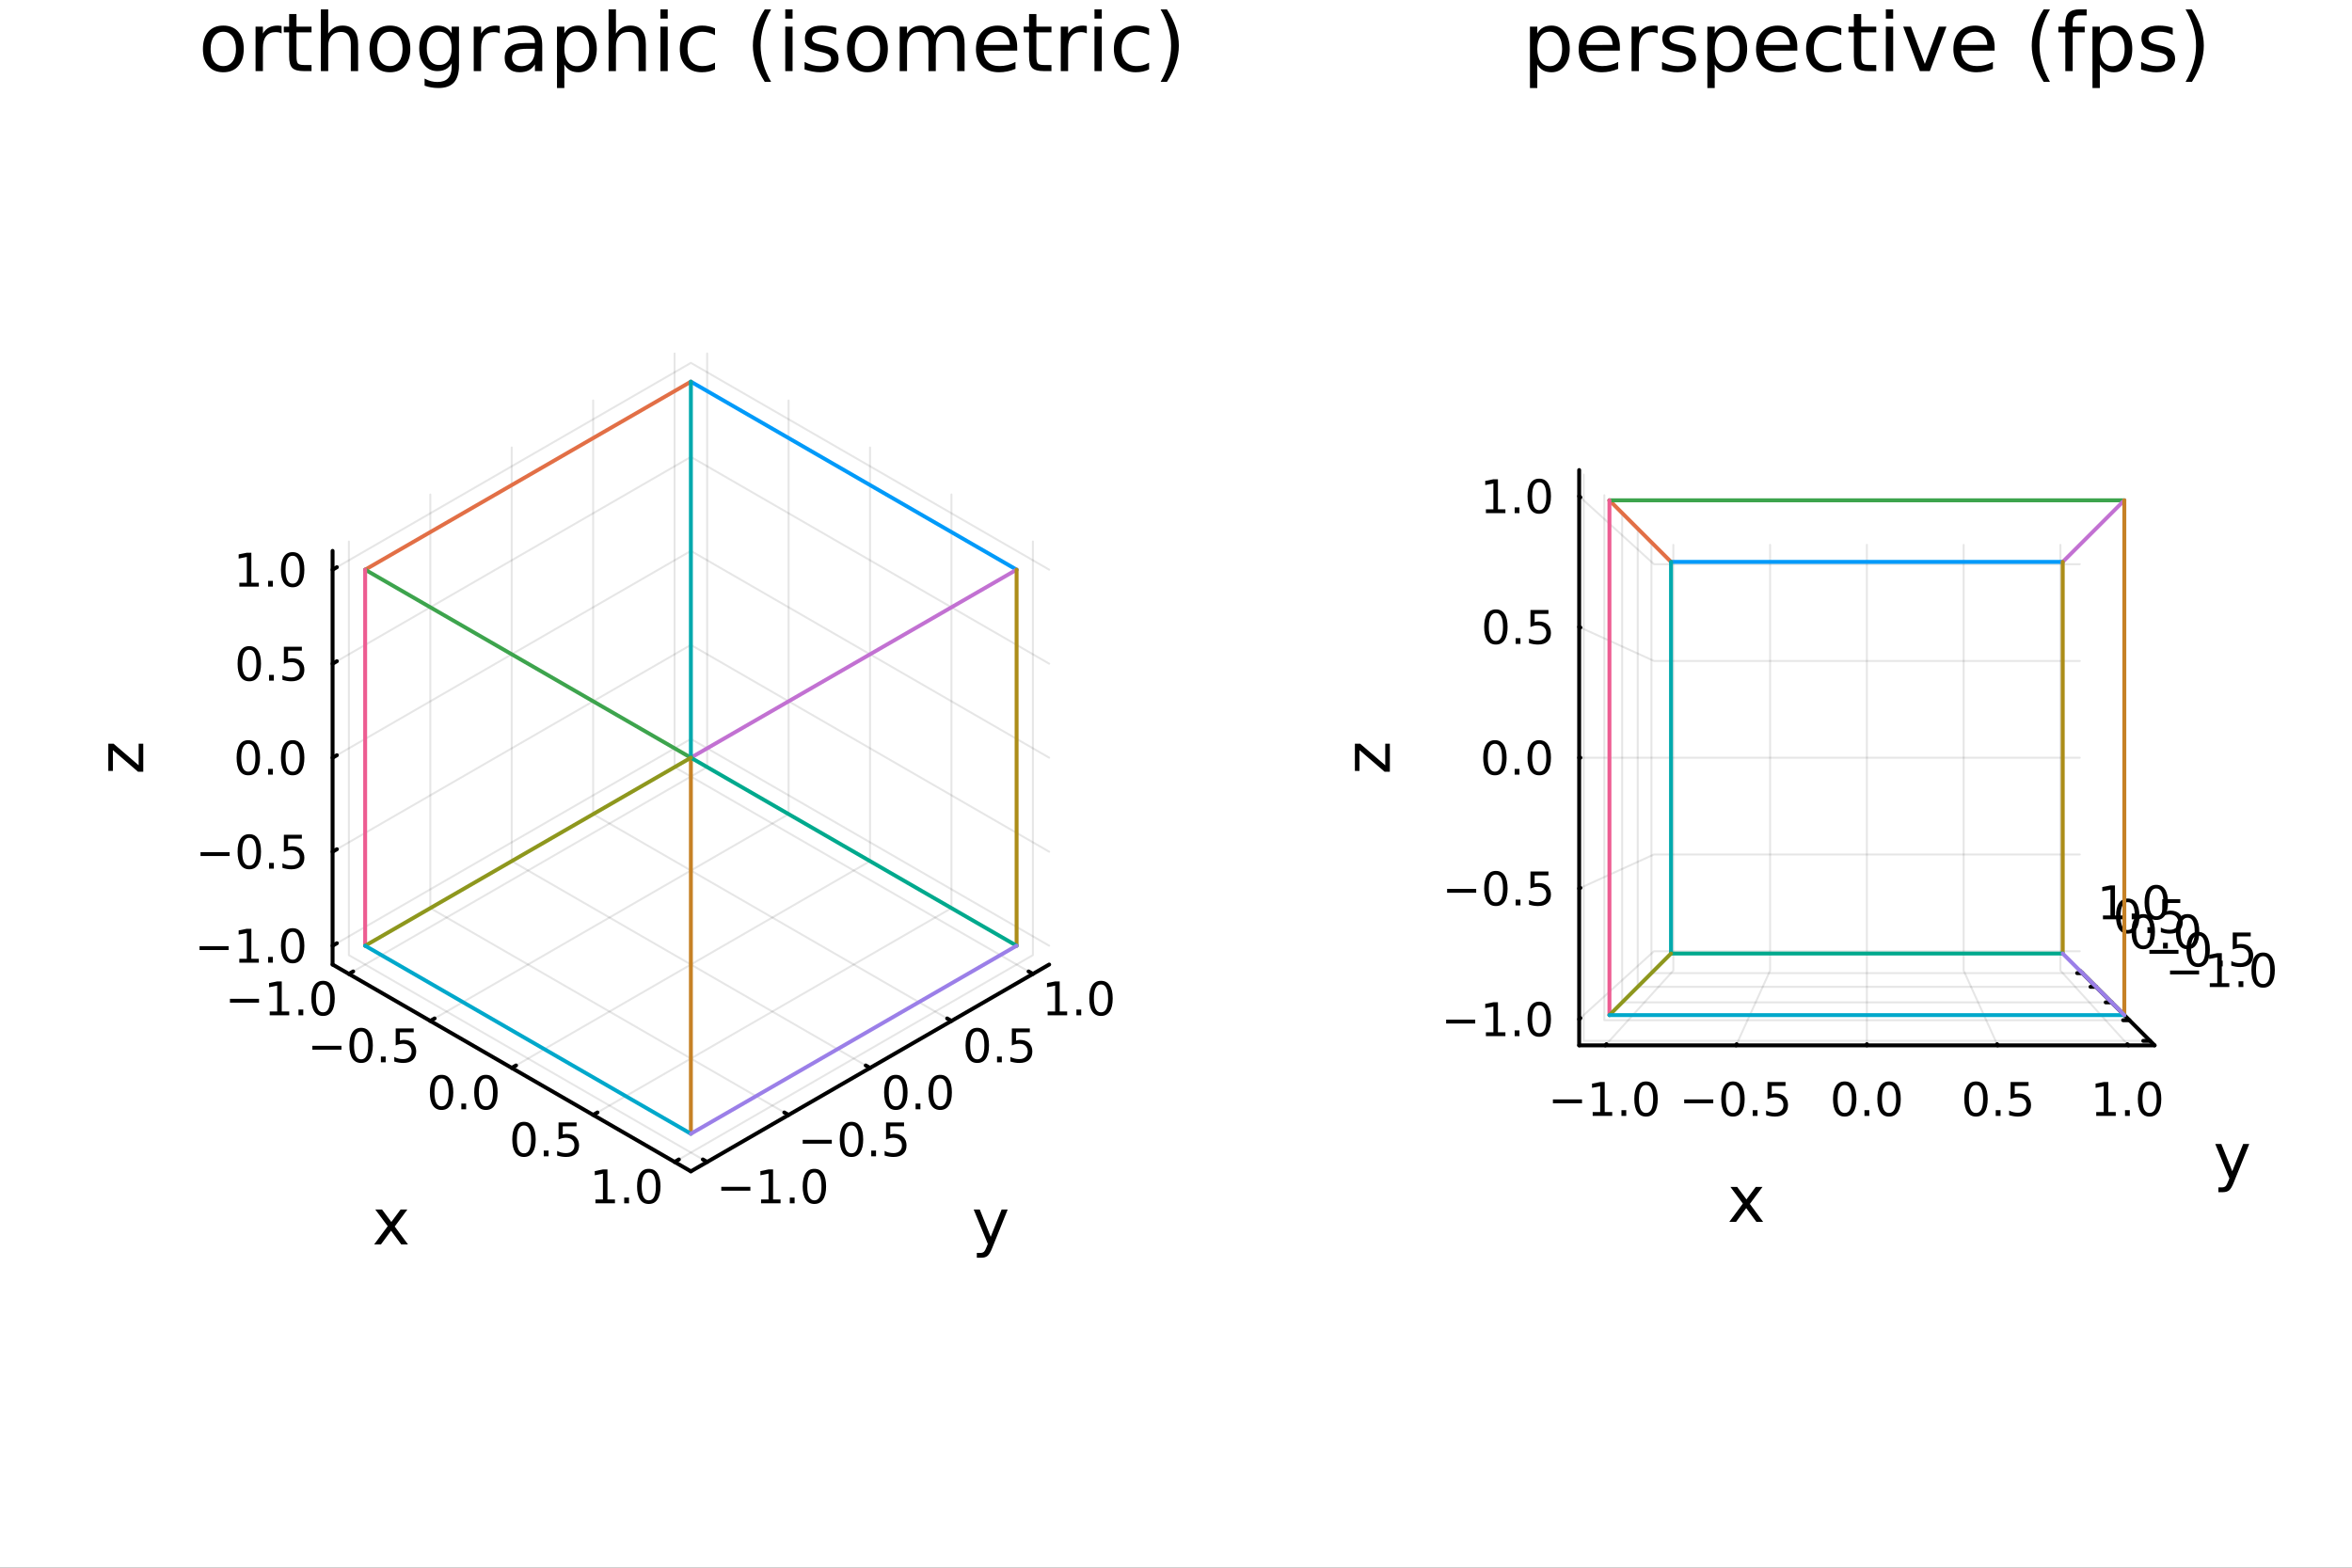<?xml version="1.0" encoding="utf-8"?>
<svg xmlns="http://www.w3.org/2000/svg" xmlns:xlink="http://www.w3.org/1999/xlink" width="600" height="400" viewBox="0 0 2400 1600">
<rect x="0" y="0" width="2400" height="1600" fill="#333333" stroke="none"/>
<defs>
  <clipPath id="clip170">
    <rect x="0" y="0" width="2400" height="1600"/>
  </clipPath>
</defs>
<path clip-path="url(#clip170)" d="M0 1600 L2400 1600 L2400 0 L0 0  Z" fill="#ffffff" fill-rule="evenodd" fill-opacity="1"/>
<defs>
  <clipPath id="clip171">
    <rect x="480" y="0" width="1681" height="1600"/>
  </clipPath>
</defs>
<defs>
  <clipPath id="clip172">
    <rect x="257" y="325" width="897" height="897"/>
  </clipPath>
</defs>
<path clip-path="url(#clip172)" d="M372.609 965.221 L372.609 581.431 L704.98 389.539 L1037.35 581.431 L1037.35 965.221 L704.98 1157.11 L372.609 965.221  Z" fill="#ffffff" fill-rule="evenodd" fill-opacity="1"/>
<polyline clip-path="url(#clip172)" style="stroke:#000000; stroke-linecap:round; stroke-linejoin:round; stroke-width:2; stroke-opacity:0.1; fill:none" points="355.991,994.005 721.598,782.924 721.598,360.754 "/>
<polyline clip-path="url(#clip172)" style="stroke:#000000; stroke-linecap:round; stroke-linejoin:round; stroke-width:2; stroke-opacity:0.1; fill:none" points="439.084,1041.98 804.691,830.897 804.691,408.727 "/>
<polyline clip-path="url(#clip172)" style="stroke:#000000; stroke-linecap:round; stroke-linejoin:round; stroke-width:2; stroke-opacity:0.1; fill:none" points="522.176,1089.95 887.784,878.87 887.784,456.701 "/>
<polyline clip-path="url(#clip172)" style="stroke:#000000; stroke-linecap:round; stroke-linejoin:round; stroke-width:2; stroke-opacity:0.1; fill:none" points="605.269,1137.92 970.876,926.843 970.876,504.674 "/>
<polyline clip-path="url(#clip172)" style="stroke:#000000; stroke-linecap:round; stroke-linejoin:round; stroke-width:2; stroke-opacity:0.1; fill:none" points="688.361,1185.9 1053.97,974.816 1053.97,552.647 "/>
<polyline clip-path="url(#clip172)" style="stroke:#000000; stroke-linecap:round; stroke-linejoin:round; stroke-width:2; stroke-opacity:0.1; fill:none" points="721.598,1185.9 355.991,974.816 355.991,552.647 "/>
<polyline clip-path="url(#clip172)" style="stroke:#000000; stroke-linecap:round; stroke-linejoin:round; stroke-width:2; stroke-opacity:0.1; fill:none" points="804.691,1137.92 439.084,926.843 439.084,504.674 "/>
<polyline clip-path="url(#clip172)" style="stroke:#000000; stroke-linecap:round; stroke-linejoin:round; stroke-width:2; stroke-opacity:0.1; fill:none" points="887.784,1089.95 522.176,878.87 522.176,456.701 "/>
<polyline clip-path="url(#clip172)" style="stroke:#000000; stroke-linecap:round; stroke-linejoin:round; stroke-width:2; stroke-opacity:0.1; fill:none" points="970.876,1041.98 605.269,830.897 605.269,408.727 "/>
<polyline clip-path="url(#clip172)" style="stroke:#000000; stroke-linecap:round; stroke-linejoin:round; stroke-width:2; stroke-opacity:0.1; fill:none" points="1053.97,994.005 688.361,782.924 688.361,360.754 "/>
<polyline clip-path="url(#clip172)" style="stroke:#000000; stroke-linecap:round; stroke-linejoin:round; stroke-width:2; stroke-opacity:0.1; fill:none" points="339.372,965.221 704.98,754.14 1070.59,965.221 "/>
<polyline clip-path="url(#clip172)" style="stroke:#000000; stroke-linecap:round; stroke-linejoin:round; stroke-width:2; stroke-opacity:0.1; fill:none" points="339.372,869.274 704.98,658.192 1070.59,869.274 "/>
<polyline clip-path="url(#clip172)" style="stroke:#000000; stroke-linecap:round; stroke-linejoin:round; stroke-width:2; stroke-opacity:0.1; fill:none" points="339.372,773.326 704.98,562.244 1070.59,773.326 "/>
<polyline clip-path="url(#clip172)" style="stroke:#000000; stroke-linecap:round; stroke-linejoin:round; stroke-width:2; stroke-opacity:0.1; fill:none" points="339.372,677.378 704.98,466.297 1070.59,677.378 "/>
<polyline clip-path="url(#clip172)" style="stroke:#000000; stroke-linecap:round; stroke-linejoin:round; stroke-width:2; stroke-opacity:0.1; fill:none" points="339.372,581.431 704.98,370.349 1070.59,581.431 "/>
<polyline clip-path="url(#clip170)" style="stroke:#000000; stroke-linecap:round; stroke-linejoin:round; stroke-width:4; stroke-opacity:1; fill:none" points="339.372,984.411 704.98,1195.49 "/>
<polyline clip-path="url(#clip170)" style="stroke:#000000; stroke-linecap:round; stroke-linejoin:round; stroke-width:4; stroke-opacity:1; fill:none" points="355.991,994.005 360.378,991.472 "/>
<polyline clip-path="url(#clip170)" style="stroke:#000000; stroke-linecap:round; stroke-linejoin:round; stroke-width:4; stroke-opacity:1; fill:none" points="439.084,1041.98 443.471,1039.45 "/>
<polyline clip-path="url(#clip170)" style="stroke:#000000; stroke-linecap:round; stroke-linejoin:round; stroke-width:4; stroke-opacity:1; fill:none" points="522.176,1089.95 526.563,1087.42 "/>
<polyline clip-path="url(#clip170)" style="stroke:#000000; stroke-linecap:round; stroke-linejoin:round; stroke-width:4; stroke-opacity:1; fill:none" points="605.269,1137.92 609.656,1135.39 "/>
<polyline clip-path="url(#clip170)" style="stroke:#000000; stroke-linecap:round; stroke-linejoin:round; stroke-width:4; stroke-opacity:1; fill:none" points="688.361,1185.9 692.749,1183.36 "/>
<path clip-path="url(#clip170)" d="M234.647 1019.4 L264.323 1019.4 L264.323 1023.33 L234.647 1023.33 L234.647 1019.4 Z" fill="#000000" fill-rule="nonzero" fill-opacity="1" /><path clip-path="url(#clip170)" d="M275.226 1032.29 L282.865 1032.29 L282.865 1005.93 L274.554 1007.59 L274.554 1003.33 L282.818 1001.67 L287.494 1001.67 L287.494 1032.29 L295.133 1032.29 L295.133 1036.23 L275.226 1036.23 L275.226 1032.29 Z" fill="#000000" fill-rule="nonzero" fill-opacity="1" /><path clip-path="url(#clip170)" d="M304.577 1030.35 L309.462 1030.35 L309.462 1036.23 L304.577 1036.23 L304.577 1030.35 Z" fill="#000000" fill-rule="nonzero" fill-opacity="1" /><path clip-path="url(#clip170)" d="M329.647 1004.75 Q326.036 1004.75 324.207 1008.31 Q322.401 1011.85 322.401 1018.98 Q322.401 1026.09 324.207 1029.65 Q326.036 1033.19 329.647 1033.19 Q333.281 1033.19 335.086 1029.65 Q336.915 1026.09 336.915 1018.98 Q336.915 1011.85 335.086 1008.31 Q333.281 1004.75 329.647 1004.75 M329.647 1001.04 Q335.457 1001.04 338.512 1005.65 Q341.591 1010.23 341.591 1018.98 Q341.591 1027.71 338.512 1032.31 Q335.457 1036.9 329.647 1036.9 Q323.837 1036.9 320.758 1032.31 Q317.702 1027.71 317.702 1018.98 Q317.702 1010.23 320.758 1005.65 Q323.837 1001.04 329.647 1001.04 Z" fill="#000000" fill-rule="nonzero" fill-opacity="1" /><path clip-path="url(#clip170)" d="M318.735 1067.37 L348.411 1067.37 L348.411 1071.31 L318.735 1071.31 L318.735 1067.37 Z" fill="#000000" fill-rule="nonzero" fill-opacity="1" /><path clip-path="url(#clip170)" d="M368.503 1052.72 Q364.892 1052.72 363.064 1056.28 Q361.258 1059.83 361.258 1066.95 Q361.258 1074.06 363.064 1077.63 Q364.892 1081.17 368.503 1081.17 Q372.138 1081.17 373.943 1077.63 Q375.772 1074.06 375.772 1066.95 Q375.772 1059.83 373.943 1056.28 Q372.138 1052.72 368.503 1052.72 M368.503 1049.01 Q374.314 1049.01 377.369 1053.62 Q380.448 1058.2 380.448 1066.95 Q380.448 1075.68 377.369 1080.29 Q374.314 1084.87 368.503 1084.87 Q362.693 1084.87 359.615 1080.29 Q356.559 1075.68 356.559 1066.95 Q356.559 1058.2 359.615 1053.62 Q362.693 1049.01 368.503 1049.01 Z" fill="#000000" fill-rule="nonzero" fill-opacity="1" /><path clip-path="url(#clip170)" d="M388.665 1078.32 L393.55 1078.32 L393.55 1084.2 L388.665 1084.2 L388.665 1078.32 Z" fill="#000000" fill-rule="nonzero" fill-opacity="1" /><path clip-path="url(#clip170)" d="M403.781 1049.64 L422.137 1049.64 L422.137 1053.58 L408.063 1053.58 L408.063 1062.05 Q409.082 1061.7 410.1 1061.54 Q411.119 1061.35 412.137 1061.35 Q417.924 1061.35 421.304 1064.52 Q424.684 1067.7 424.684 1073.11 Q424.684 1078.69 421.211 1081.79 Q417.739 1084.87 411.42 1084.87 Q409.244 1084.87 406.975 1084.5 Q404.73 1084.13 402.323 1083.39 L402.323 1078.69 Q404.406 1079.82 406.628 1080.38 Q408.85 1080.94 411.327 1080.94 Q415.332 1080.94 417.67 1078.83 Q420.008 1076.72 420.008 1073.11 Q420.008 1069.5 417.67 1067.39 Q415.332 1065.29 411.327 1065.29 Q409.452 1065.29 407.577 1065.7 Q405.725 1066.12 403.781 1067 L403.781 1049.64 Z" fill="#000000" fill-rule="nonzero" fill-opacity="1" /><path clip-path="url(#clip170)" d="M450.601 1100.69 Q446.99 1100.69 445.161 1104.26 Q443.355 1107.8 443.355 1114.93 Q443.355 1122.03 445.161 1125.6 Q446.99 1129.14 450.601 1129.14 Q454.235 1129.14 456.04 1125.6 Q457.869 1122.03 457.869 1114.93 Q457.869 1107.8 456.04 1104.26 Q454.235 1100.69 450.601 1100.69 M450.601 1096.99 Q456.411 1096.99 459.466 1101.59 Q462.545 1106.18 462.545 1114.93 Q462.545 1123.65 459.466 1128.26 Q456.411 1132.84 450.601 1132.84 Q444.791 1132.84 441.712 1128.26 Q438.656 1123.65 438.656 1114.93 Q438.656 1106.18 441.712 1101.59 Q444.791 1096.99 450.601 1096.99 Z" fill="#000000" fill-rule="nonzero" fill-opacity="1" /><path clip-path="url(#clip170)" d="M470.763 1126.29 L475.647 1126.29 L475.647 1132.17 L470.763 1132.17 L470.763 1126.29 Z" fill="#000000" fill-rule="nonzero" fill-opacity="1" /><path clip-path="url(#clip170)" d="M495.832 1100.69 Q492.221 1100.69 490.392 1104.26 Q488.587 1107.8 488.587 1114.93 Q488.587 1122.03 490.392 1125.6 Q492.221 1129.14 495.832 1129.14 Q499.466 1129.14 501.272 1125.6 Q503.1 1122.03 503.1 1114.93 Q503.1 1107.8 501.272 1104.26 Q499.466 1100.69 495.832 1100.69 M495.832 1096.99 Q501.642 1096.99 504.698 1101.59 Q507.776 1106.18 507.776 1114.93 Q507.776 1123.65 504.698 1128.26 Q501.642 1132.84 495.832 1132.84 Q490.022 1132.84 486.943 1128.26 Q483.888 1123.65 483.888 1114.93 Q483.888 1106.18 486.943 1101.59 Q490.022 1096.99 495.832 1096.99 Z" fill="#000000" fill-rule="nonzero" fill-opacity="1" /><path clip-path="url(#clip170)" d="M534.689 1148.66 Q531.078 1148.66 529.249 1152.23 Q527.443 1155.77 527.443 1162.9 Q527.443 1170.01 529.249 1173.57 Q531.078 1177.11 534.689 1177.11 Q538.323 1177.11 540.128 1173.57 Q541.957 1170.01 541.957 1162.9 Q541.957 1155.77 540.128 1152.23 Q538.323 1148.66 534.689 1148.66 M534.689 1144.96 Q540.499 1144.96 543.554 1149.57 Q546.633 1154.15 546.633 1162.9 Q546.633 1171.63 543.554 1176.23 Q540.499 1180.82 534.689 1180.82 Q528.879 1180.82 525.8 1176.23 Q522.744 1171.63 522.744 1162.9 Q522.744 1154.15 525.8 1149.57 Q528.879 1144.96 534.689 1144.96 Z" fill="#000000" fill-rule="nonzero" fill-opacity="1" /><path clip-path="url(#clip170)" d="M554.851 1174.27 L559.735 1174.27 L559.735 1180.15 L554.851 1180.15 L554.851 1174.27 Z" fill="#000000" fill-rule="nonzero" fill-opacity="1" /><path clip-path="url(#clip170)" d="M569.966 1145.59 L588.323 1145.59 L588.323 1149.52 L574.249 1149.52 L574.249 1157.99 Q575.267 1157.65 576.286 1157.48 Q577.304 1157.3 578.323 1157.3 Q584.11 1157.3 587.489 1160.47 Q590.869 1163.64 590.869 1169.06 Q590.869 1174.64 587.397 1177.74 Q583.925 1180.82 577.605 1180.82 Q575.429 1180.82 573.161 1180.45 Q570.915 1180.08 568.508 1179.34 L568.508 1174.64 Q570.591 1175.77 572.813 1176.33 Q575.036 1176.88 577.513 1176.88 Q581.517 1176.88 583.855 1174.78 Q586.193 1172.67 586.193 1169.06 Q586.193 1165.45 583.855 1163.34 Q581.517 1161.23 577.513 1161.23 Q575.638 1161.23 573.763 1161.65 Q571.911 1162.07 569.966 1162.95 L569.966 1145.59 Z" fill="#000000" fill-rule="nonzero" fill-opacity="1" /><path clip-path="url(#clip170)" d="M607.596 1224.18 L615.235 1224.18 L615.235 1197.82 L606.925 1199.49 L606.925 1195.23 L615.189 1193.56 L619.865 1193.56 L619.865 1224.18 L627.503 1224.18 L627.503 1228.12 L607.596 1228.12 L607.596 1224.18 Z" fill="#000000" fill-rule="nonzero" fill-opacity="1" /><path clip-path="url(#clip170)" d="M636.948 1222.24 L641.832 1222.24 L641.832 1228.12 L636.948 1228.12 L636.948 1222.24 Z" fill="#000000" fill-rule="nonzero" fill-opacity="1" /><path clip-path="url(#clip170)" d="M662.017 1196.64 Q658.406 1196.64 656.577 1200.2 Q654.772 1203.74 654.772 1210.87 Q654.772 1217.98 656.577 1221.55 Q658.406 1225.09 662.017 1225.09 Q665.651 1225.09 667.457 1221.55 Q669.286 1217.98 669.286 1210.87 Q669.286 1203.74 667.457 1200.2 Q665.651 1196.64 662.017 1196.64 M662.017 1192.93 Q667.827 1192.93 670.883 1197.54 Q673.962 1202.12 673.962 1210.87 Q673.962 1219.6 670.883 1224.21 Q667.827 1228.79 662.017 1228.79 Q656.207 1228.79 653.128 1224.21 Q650.073 1219.6 650.073 1210.87 Q650.073 1202.12 653.128 1197.54 Q656.207 1192.93 662.017 1192.93 Z" fill="#000000" fill-rule="nonzero" fill-opacity="1" /><path clip-path="url(#clip170)" d="M415.671 1234.45 L402.78 1251.79 L416.339 1270.1 L409.432 1270.1 L399.056 1256.09 L388.68 1270.1 L381.773 1270.1 L395.619 1251.44 L382.951 1234.45 L389.858 1234.45 L399.311 1247.15 L408.764 1234.45 L415.671 1234.45 Z" fill="#000000" fill-rule="nonzero" fill-opacity="1" /><polyline clip-path="url(#clip170)" style="stroke:#000000; stroke-linecap:round; stroke-linejoin:round; stroke-width:4; stroke-opacity:1; fill:none" points="704.98,1195.49 1070.59,984.411 "/>
<polyline clip-path="url(#clip170)" style="stroke:#000000; stroke-linecap:round; stroke-linejoin:round; stroke-width:4; stroke-opacity:1; fill:none" points="721.598,1185.9 717.211,1183.36 "/>
<polyline clip-path="url(#clip170)" style="stroke:#000000; stroke-linecap:round; stroke-linejoin:round; stroke-width:4; stroke-opacity:1; fill:none" points="804.691,1137.92 800.304,1135.39 "/>
<polyline clip-path="url(#clip170)" style="stroke:#000000; stroke-linecap:round; stroke-linejoin:round; stroke-width:4; stroke-opacity:1; fill:none" points="887.784,1089.95 883.396,1087.42 "/>
<polyline clip-path="url(#clip170)" style="stroke:#000000; stroke-linecap:round; stroke-linejoin:round; stroke-width:4; stroke-opacity:1; fill:none" points="970.876,1041.98 966.489,1039.45 "/>
<polyline clip-path="url(#clip170)" style="stroke:#000000; stroke-linecap:round; stroke-linejoin:round; stroke-width:4; stroke-opacity:1; fill:none" points="1053.97,994.005 1049.58,991.472 "/>
<path clip-path="url(#clip170)" d="M735.998 1211.29 L765.674 1211.29 L765.674 1215.23 L735.998 1215.23 L735.998 1211.29 Z" fill="#000000" fill-rule="nonzero" fill-opacity="1" /><path clip-path="url(#clip170)" d="M776.577 1224.18 L784.216 1224.18 L784.216 1197.82 L775.906 1199.49 L775.906 1195.23 L784.169 1193.56 L788.845 1193.56 L788.845 1224.18 L796.484 1224.18 L796.484 1228.12 L776.577 1228.12 L776.577 1224.18 Z" fill="#000000" fill-rule="nonzero" fill-opacity="1" /><path clip-path="url(#clip170)" d="M805.929 1222.24 L810.813 1222.24 L810.813 1228.12 L805.929 1228.12 L805.929 1222.24 Z" fill="#000000" fill-rule="nonzero" fill-opacity="1" /><path clip-path="url(#clip170)" d="M830.998 1196.64 Q827.387 1196.64 825.558 1200.2 Q823.753 1203.74 823.753 1210.87 Q823.753 1217.98 825.558 1221.55 Q827.387 1225.09 830.998 1225.09 Q834.632 1225.09 836.438 1221.55 Q838.266 1217.98 838.266 1210.87 Q838.266 1203.74 836.438 1200.2 Q834.632 1196.64 830.998 1196.64 M830.998 1192.93 Q836.808 1192.93 839.864 1197.54 Q842.942 1202.12 842.942 1210.87 Q842.942 1219.6 839.864 1224.21 Q836.808 1228.79 830.998 1228.79 Q825.188 1228.79 822.109 1224.21 Q819.053 1219.6 819.053 1210.87 Q819.053 1202.12 822.109 1197.54 Q825.188 1192.93 830.998 1192.93 Z" fill="#000000" fill-rule="nonzero" fill-opacity="1" /><path clip-path="url(#clip170)" d="M819.091 1163.32 L848.767 1163.32 L848.767 1167.25 L819.091 1167.25 L819.091 1163.32 Z" fill="#000000" fill-rule="nonzero" fill-opacity="1" /><path clip-path="url(#clip170)" d="M868.859 1148.66 Q865.248 1148.66 863.419 1152.23 Q861.614 1155.77 861.614 1162.9 Q861.614 1170.01 863.419 1173.57 Q865.248 1177.11 868.859 1177.11 Q872.493 1177.11 874.299 1173.57 Q876.128 1170.01 876.128 1162.9 Q876.128 1155.77 874.299 1152.23 Q872.493 1148.66 868.859 1148.66 M868.859 1144.96 Q874.669 1144.96 877.725 1149.57 Q880.804 1154.15 880.804 1162.9 Q880.804 1171.63 877.725 1176.23 Q874.669 1180.82 868.859 1180.82 Q863.049 1180.82 859.97 1176.23 Q856.915 1171.63 856.915 1162.9 Q856.915 1154.15 859.97 1149.57 Q863.049 1144.96 868.859 1144.96 Z" fill="#000000" fill-rule="nonzero" fill-opacity="1" /><path clip-path="url(#clip170)" d="M889.021 1174.27 L893.905 1174.27 L893.905 1180.15 L889.021 1180.15 L889.021 1174.27 Z" fill="#000000" fill-rule="nonzero" fill-opacity="1" /><path clip-path="url(#clip170)" d="M904.137 1145.59 L922.493 1145.59 L922.493 1149.52 L908.419 1149.52 L908.419 1157.99 Q909.438 1157.65 910.456 1157.48 Q911.475 1157.3 912.493 1157.3 Q918.28 1157.3 921.66 1160.47 Q925.04 1163.64 925.04 1169.06 Q925.04 1174.64 921.567 1177.74 Q918.095 1180.82 911.776 1180.82 Q909.6 1180.82 907.331 1180.45 Q905.086 1180.08 902.679 1179.34 L902.679 1174.64 Q904.762 1175.77 906.984 1176.33 Q909.206 1176.88 911.683 1176.88 Q915.688 1176.88 918.026 1174.78 Q920.364 1172.67 920.364 1169.06 Q920.364 1165.45 918.026 1163.34 Q915.688 1161.23 911.683 1161.23 Q909.808 1161.23 907.933 1161.65 Q906.081 1162.07 904.137 1162.95 L904.137 1145.59 Z" fill="#000000" fill-rule="nonzero" fill-opacity="1" /><path clip-path="url(#clip170)" d="M914.128 1100.69 Q910.517 1100.69 908.688 1104.26 Q906.883 1107.8 906.883 1114.93 Q906.883 1122.03 908.688 1125.6 Q910.517 1129.14 914.128 1129.14 Q917.762 1129.14 919.568 1125.6 Q921.396 1122.03 921.396 1114.93 Q921.396 1107.8 919.568 1104.26 Q917.762 1100.69 914.128 1100.69 M914.128 1096.99 Q919.938 1096.99 922.994 1101.59 Q926.072 1106.18 926.072 1114.93 Q926.072 1123.65 922.994 1128.26 Q919.938 1132.84 914.128 1132.84 Q908.318 1132.84 905.239 1128.26 Q902.184 1123.65 902.184 1114.93 Q902.184 1106.18 905.239 1101.59 Q908.318 1096.99 914.128 1096.99 Z" fill="#000000" fill-rule="nonzero" fill-opacity="1" /><path clip-path="url(#clip170)" d="M934.29 1126.29 L939.174 1126.29 L939.174 1132.17 L934.29 1132.17 L934.29 1126.29 Z" fill="#000000" fill-rule="nonzero" fill-opacity="1" /><path clip-path="url(#clip170)" d="M959.359 1100.69 Q955.748 1100.69 953.919 1104.26 Q952.114 1107.8 952.114 1114.93 Q952.114 1122.03 953.919 1125.6 Q955.748 1129.14 959.359 1129.14 Q962.993 1129.14 964.799 1125.6 Q966.628 1122.03 966.628 1114.93 Q966.628 1107.8 964.799 1104.26 Q962.993 1100.69 959.359 1100.69 M959.359 1096.99 Q965.169 1096.99 968.225 1101.59 Q971.304 1106.18 971.304 1114.93 Q971.304 1123.65 968.225 1128.26 Q965.169 1132.84 959.359 1132.84 Q953.549 1132.84 950.47 1128.26 Q947.415 1123.65 947.415 1114.93 Q947.415 1106.18 950.47 1101.59 Q953.549 1096.99 959.359 1096.99 Z" fill="#000000" fill-rule="nonzero" fill-opacity="1" /><path clip-path="url(#clip170)" d="M997.221 1052.72 Q993.61 1052.72 991.781 1056.28 Q989.975 1059.83 989.975 1066.95 Q989.975 1074.06 991.781 1077.63 Q993.61 1081.17 997.221 1081.17 Q1000.85 1081.17 1002.66 1077.63 Q1004.49 1074.06 1004.49 1066.95 Q1004.49 1059.83 1002.66 1056.28 Q1000.85 1052.72 997.221 1052.72 M997.221 1049.01 Q1003.03 1049.01 1006.09 1053.62 Q1009.17 1058.2 1009.17 1066.95 Q1009.17 1075.68 1006.09 1080.29 Q1003.03 1084.87 997.221 1084.87 Q991.41 1084.87 988.332 1080.29 Q985.276 1075.68 985.276 1066.95 Q985.276 1058.2 988.332 1053.62 Q991.41 1049.01 997.221 1049.01 Z" fill="#000000" fill-rule="nonzero" fill-opacity="1" /><path clip-path="url(#clip170)" d="M1017.38 1078.32 L1022.27 1078.32 L1022.27 1084.2 L1017.38 1084.2 L1017.38 1078.32 Z" fill="#000000" fill-rule="nonzero" fill-opacity="1" /><path clip-path="url(#clip170)" d="M1032.5 1049.64 L1050.85 1049.64 L1050.85 1053.58 L1036.78 1053.58 L1036.78 1062.05 Q1037.8 1061.7 1038.82 1061.54 Q1039.84 1061.35 1040.85 1061.35 Q1046.64 1061.35 1050.02 1064.52 Q1053.4 1067.7 1053.4 1073.11 Q1053.4 1078.69 1049.93 1081.79 Q1046.46 1084.87 1040.14 1084.87 Q1037.96 1084.87 1035.69 1084.5 Q1033.45 1084.13 1031.04 1083.39 L1031.04 1078.69 Q1033.12 1079.82 1035.35 1080.38 Q1037.57 1080.94 1040.04 1080.94 Q1044.05 1080.94 1046.39 1078.83 Q1048.72 1076.72 1048.72 1073.11 Q1048.72 1069.5 1046.39 1067.39 Q1044.05 1065.29 1040.04 1065.29 Q1038.17 1065.29 1036.29 1065.7 Q1034.44 1066.12 1032.5 1067 L1032.5 1049.64 Z" fill="#000000" fill-rule="nonzero" fill-opacity="1" /><path clip-path="url(#clip170)" d="M1069.04 1032.29 L1076.68 1032.29 L1076.68 1005.93 L1068.37 1007.59 L1068.37 1003.33 L1076.63 1001.67 L1081.31 1001.67 L1081.31 1032.29 L1088.95 1032.29 L1088.95 1036.23 L1069.04 1036.23 L1069.04 1032.29 Z" fill="#000000" fill-rule="nonzero" fill-opacity="1" /><path clip-path="url(#clip170)" d="M1098.39 1030.35 L1103.28 1030.35 L1103.28 1036.23 L1098.39 1036.23 L1098.39 1030.35 Z" fill="#000000" fill-rule="nonzero" fill-opacity="1" /><path clip-path="url(#clip170)" d="M1123.46 1004.75 Q1119.85 1004.75 1118.02 1008.31 Q1116.22 1011.85 1116.22 1018.98 Q1116.22 1026.09 1118.02 1029.65 Q1119.85 1033.19 1123.46 1033.19 Q1127.1 1033.19 1128.9 1029.65 Q1130.73 1026.09 1130.73 1018.98 Q1130.73 1011.85 1128.9 1008.31 Q1127.1 1004.75 1123.46 1004.75 M1123.46 1001.04 Q1129.27 1001.04 1132.33 1005.65 Q1135.41 1010.23 1135.41 1018.98 Q1135.41 1027.71 1132.33 1032.31 Q1129.27 1036.9 1123.46 1036.9 Q1117.65 1036.9 1114.57 1032.31 Q1111.52 1027.71 1111.52 1018.98 Q1111.52 1010.23 1114.57 1005.65 Q1117.65 1001.04 1123.46 1001.04 Z" fill="#000000" fill-rule="nonzero" fill-opacity="1" /><path clip-path="url(#clip170)" d="M1012.59 1273.41 Q1010.11 1279.77 1007.75 1281.71 Q1005.4 1283.65 1001.45 1283.65 L996.772 1283.65 L996.772 1278.75 L1000.21 1278.75 Q1002.63 1278.75 1003.97 1277.61 Q1005.3 1276.46 1006.93 1272.2 L1007.98 1269.52 L993.557 1234.45 L999.764 1234.45 L1010.9 1262.33 L1022.04 1234.45 L1028.25 1234.45 L1012.59 1273.41 Z" fill="#000000" fill-rule="nonzero" fill-opacity="1" /><polyline clip-path="url(#clip170)" style="stroke:#000000; stroke-linecap:round; stroke-linejoin:round; stroke-width:4; stroke-opacity:1; fill:none" points="339.372,984.411 339.372,562.241 "/>
<polyline clip-path="url(#clip170)" style="stroke:#000000; stroke-linecap:round; stroke-linejoin:round; stroke-width:4; stroke-opacity:1; fill:none" points="339.372,965.221 343.76,962.688 "/>
<polyline clip-path="url(#clip170)" style="stroke:#000000; stroke-linecap:round; stroke-linejoin:round; stroke-width:4; stroke-opacity:1; fill:none" points="339.372,869.274 343.76,866.741 "/>
<polyline clip-path="url(#clip170)" style="stroke:#000000; stroke-linecap:round; stroke-linejoin:round; stroke-width:4; stroke-opacity:1; fill:none" points="339.372,773.326 343.76,770.793 "/>
<polyline clip-path="url(#clip170)" style="stroke:#000000; stroke-linecap:round; stroke-linejoin:round; stroke-width:4; stroke-opacity:1; fill:none" points="339.372,677.378 343.76,674.845 "/>
<polyline clip-path="url(#clip170)" style="stroke:#000000; stroke-linecap:round; stroke-linejoin:round; stroke-width:4; stroke-opacity:1; fill:none" points="339.372,581.431 343.76,578.898 "/>
<path clip-path="url(#clip170)" d="M203.629 965.672 L233.304 965.672 L233.304 969.608 L203.629 969.608 L203.629 965.672 Z" fill="#000000" fill-rule="nonzero" fill-opacity="1" /><path clip-path="url(#clip170)" d="M244.207 978.566 L251.846 978.566 L251.846 952.2 L243.536 953.867 L243.536 949.608 L251.8 947.941 L256.476 947.941 L256.476 978.566 L264.114 978.566 L264.114 982.501 L244.207 982.501 L244.207 978.566 Z" fill="#000000" fill-rule="nonzero" fill-opacity="1" /><path clip-path="url(#clip170)" d="M273.559 976.621 L278.443 976.621 L278.443 982.501 L273.559 982.501 L273.559 976.621 Z" fill="#000000" fill-rule="nonzero" fill-opacity="1" /><path clip-path="url(#clip170)" d="M298.628 951.02 Q295.017 951.02 293.188 954.585 Q291.383 958.126 291.383 965.256 Q291.383 972.362 293.188 975.927 Q295.017 979.469 298.628 979.469 Q302.262 979.469 304.068 975.927 Q305.897 972.362 305.897 965.256 Q305.897 958.126 304.068 954.585 Q302.262 951.02 298.628 951.02 M298.628 947.316 Q304.438 947.316 307.494 951.923 Q310.572 956.506 310.572 965.256 Q310.572 973.983 307.494 978.589 Q304.438 983.172 298.628 983.172 Q292.818 983.172 289.739 978.589 Q286.684 973.983 286.684 965.256 Q286.684 956.506 289.739 951.923 Q292.818 947.316 298.628 947.316 Z" fill="#000000" fill-rule="nonzero" fill-opacity="1" /><path clip-path="url(#clip170)" d="M204.624 869.725 L234.3 869.725 L234.3 873.66 L204.624 873.66 L204.624 869.725 Z" fill="#000000" fill-rule="nonzero" fill-opacity="1" /><path clip-path="url(#clip170)" d="M254.392 855.072 Q250.781 855.072 248.952 858.637 Q247.147 862.179 247.147 869.308 Q247.147 876.415 248.952 879.979 Q250.781 883.521 254.392 883.521 Q258.026 883.521 259.832 879.979 Q261.661 876.415 261.661 869.308 Q261.661 862.179 259.832 858.637 Q258.026 855.072 254.392 855.072 M254.392 851.369 Q260.202 851.369 263.258 855.975 Q266.337 860.558 266.337 869.308 Q266.337 878.035 263.258 882.642 Q260.202 887.225 254.392 887.225 Q248.582 887.225 245.503 882.642 Q242.448 878.035 242.448 869.308 Q242.448 860.558 245.503 855.975 Q248.582 851.369 254.392 851.369 Z" fill="#000000" fill-rule="nonzero" fill-opacity="1" /><path clip-path="url(#clip170)" d="M274.554 880.674 L279.438 880.674 L279.438 886.554 L274.554 886.554 L274.554 880.674 Z" fill="#000000" fill-rule="nonzero" fill-opacity="1" /><path clip-path="url(#clip170)" d="M289.67 851.994 L308.026 851.994 L308.026 855.929 L293.952 855.929 L293.952 864.401 Q294.971 864.054 295.989 863.892 Q297.008 863.706 298.026 863.706 Q303.813 863.706 307.193 866.878 Q310.572 870.049 310.572 875.466 Q310.572 881.044 307.1 884.146 Q303.628 887.225 297.309 887.225 Q295.133 887.225 292.864 886.854 Q290.619 886.484 288.211 885.743 L288.211 881.044 Q290.295 882.179 292.517 882.734 Q294.739 883.29 297.216 883.29 Q301.221 883.29 303.559 881.183 Q305.897 879.077 305.897 875.466 Q305.897 871.855 303.559 869.748 Q301.221 867.642 297.216 867.642 Q295.341 867.642 293.466 868.058 Q291.614 868.475 289.67 869.355 L289.67 851.994 Z" fill="#000000" fill-rule="nonzero" fill-opacity="1" /><path clip-path="url(#clip170)" d="M253.397 759.125 Q249.786 759.125 247.957 762.689 Q246.151 766.231 246.151 773.361 Q246.151 780.467 247.957 784.032 Q249.786 787.574 253.397 787.574 Q257.031 787.574 258.837 784.032 Q260.665 780.467 260.665 773.361 Q260.665 766.231 258.837 762.689 Q257.031 759.125 253.397 759.125 M253.397 755.421 Q259.207 755.421 262.263 760.027 Q265.341 764.611 265.341 773.361 Q265.341 782.088 262.263 786.694 Q259.207 791.277 253.397 791.277 Q247.587 791.277 244.508 786.694 Q241.452 782.088 241.452 773.361 Q241.452 764.611 244.508 760.027 Q247.587 755.421 253.397 755.421 Z" fill="#000000" fill-rule="nonzero" fill-opacity="1" /><path clip-path="url(#clip170)" d="M273.559 784.726 L278.443 784.726 L278.443 790.606 L273.559 790.606 L273.559 784.726 Z" fill="#000000" fill-rule="nonzero" fill-opacity="1" /><path clip-path="url(#clip170)" d="M298.628 759.125 Q295.017 759.125 293.188 762.689 Q291.383 766.231 291.383 773.361 Q291.383 780.467 293.188 784.032 Q295.017 787.574 298.628 787.574 Q302.262 787.574 304.068 784.032 Q305.897 780.467 305.897 773.361 Q305.897 766.231 304.068 762.689 Q302.262 759.125 298.628 759.125 M298.628 755.421 Q304.438 755.421 307.494 760.027 Q310.572 764.611 310.572 773.361 Q310.572 782.088 307.494 786.694 Q304.438 791.277 298.628 791.277 Q292.818 791.277 289.739 786.694 Q286.684 782.088 286.684 773.361 Q286.684 764.611 289.739 760.027 Q292.818 755.421 298.628 755.421 Z" fill="#000000" fill-rule="nonzero" fill-opacity="1" /><path clip-path="url(#clip170)" d="M254.392 663.177 Q250.781 663.177 248.952 666.742 Q247.147 670.284 247.147 677.413 Q247.147 684.52 248.952 688.084 Q250.781 691.626 254.392 691.626 Q258.026 691.626 259.832 688.084 Q261.661 684.52 261.661 677.413 Q261.661 670.284 259.832 666.742 Q258.026 663.177 254.392 663.177 M254.392 659.473 Q260.202 659.473 263.258 664.08 Q266.337 668.663 266.337 677.413 Q266.337 686.14 263.258 690.746 Q260.202 695.33 254.392 695.33 Q248.582 695.33 245.503 690.746 Q242.448 686.14 242.448 677.413 Q242.448 668.663 245.503 664.08 Q248.582 659.473 254.392 659.473 Z" fill="#000000" fill-rule="nonzero" fill-opacity="1" /><path clip-path="url(#clip170)" d="M274.554 688.779 L279.438 688.779 L279.438 694.658 L274.554 694.658 L274.554 688.779 Z" fill="#000000" fill-rule="nonzero" fill-opacity="1" /><path clip-path="url(#clip170)" d="M289.67 660.098 L308.026 660.098 L308.026 664.034 L293.952 664.034 L293.952 672.506 Q294.971 672.159 295.989 671.997 Q297.008 671.811 298.026 671.811 Q303.813 671.811 307.193 674.983 Q310.572 678.154 310.572 683.571 Q310.572 689.149 307.1 692.251 Q303.628 695.33 297.309 695.33 Q295.133 695.33 292.864 694.959 Q290.619 694.589 288.211 693.848 L288.211 689.149 Q290.295 690.283 292.517 690.839 Q294.739 691.395 297.216 691.395 Q301.221 691.395 303.559 689.288 Q305.897 687.182 305.897 683.571 Q305.897 679.959 303.559 677.853 Q301.221 675.746 297.216 675.746 Q295.341 675.746 293.466 676.163 Q291.614 676.58 289.67 677.459 L289.67 660.098 Z" fill="#000000" fill-rule="nonzero" fill-opacity="1" /><path clip-path="url(#clip170)" d="M244.207 594.776 L251.846 594.776 L251.846 568.41 L243.536 570.077 L243.536 565.818 L251.8 564.151 L256.476 564.151 L256.476 594.776 L264.114 594.776 L264.114 598.711 L244.207 598.711 L244.207 594.776 Z" fill="#000000" fill-rule="nonzero" fill-opacity="1" /><path clip-path="url(#clip170)" d="M273.559 592.831 L278.443 592.831 L278.443 598.711 L273.559 598.711 L273.559 592.831 Z" fill="#000000" fill-rule="nonzero" fill-opacity="1" /><path clip-path="url(#clip170)" d="M298.628 567.23 Q295.017 567.23 293.188 570.794 Q291.383 574.336 291.383 581.466 Q291.383 588.572 293.188 592.137 Q295.017 595.678 298.628 595.678 Q302.262 595.678 304.068 592.137 Q305.897 588.572 305.897 581.466 Q305.897 574.336 304.068 570.794 Q302.262 567.23 298.628 567.23 M298.628 563.526 Q304.438 563.526 307.494 568.132 Q310.572 572.716 310.572 581.466 Q310.572 590.192 307.494 594.799 Q304.438 599.382 298.628 599.382 Q292.818 599.382 289.739 594.799 Q286.684 590.192 286.684 581.466 Q286.684 572.716 289.739 568.132 Q292.818 563.526 298.628 563.526 Z" fill="#000000" fill-rule="nonzero" fill-opacity="1" /><path clip-path="url(#clip170)" d="M110.525 786.837 L110.525 759.019 L115.872 759.019 L141.494 781.044 L141.494 759.019 L146.173 759.019 L146.173 787.633 L140.825 787.633 L115.203 765.608 L115.203 786.837 L110.525 786.837 Z" fill="#000000" fill-rule="nonzero" fill-opacity="1" /><path clip-path="url(#clip170)" d="M227.885 32.431 Q221.889 32.431 218.406 37.131 Q214.922 41.789 214.922 49.931 Q214.922 58.074 218.365 62.773 Q221.849 67.431 227.885 67.431 Q233.84 67.431 237.323 62.732 Q240.807 58.033 240.807 49.931 Q240.807 41.87 237.323 37.171 Q233.84 32.431 227.885 32.431 M227.885 26.112 Q237.607 26.112 243.157 32.431 Q248.706 38.751 248.706 49.931 Q248.706 61.071 243.157 67.431 Q237.607 73.751 227.885 73.751 Q218.122 73.751 212.572 67.431 Q207.063 61.071 207.063 49.931 Q207.063 38.751 212.572 32.431 Q218.122 26.112 227.885 26.112 Z" fill="#000000" fill-rule="nonzero" fill-opacity="1" /><path clip-path="url(#clip170)" d="M287.352 34.173 Q286.096 33.444 284.597 33.12 Q283.139 32.756 281.357 32.756 Q275.037 32.756 271.634 36.888 Q268.272 40.979 268.272 48.676 L268.272 72.576 L260.778 72.576 L260.778 27.206 L268.272 27.206 L268.272 34.254 Q270.622 30.122 274.389 28.138 Q278.156 26.112 283.544 26.112 Q284.314 26.112 285.246 26.234 Q286.177 26.315 287.311 26.517 L287.352 34.173 Z" fill="#000000" fill-rule="nonzero" fill-opacity="1" /><path clip-path="url(#clip170)" d="M302.543 14.324 L302.543 27.206 L317.896 27.206 L317.896 32.999 L302.543 32.999 L302.543 57.628 Q302.543 63.178 304.042 64.758 Q305.581 66.338 310.24 66.338 L317.896 66.338 L317.896 72.576 L310.24 72.576 Q301.611 72.576 298.33 69.376 Q295.049 66.135 295.049 57.628 L295.049 32.999 L289.58 32.999 L289.58 27.206 L295.049 27.206 L295.049 14.324 L302.543 14.324 Z" fill="#000000" fill-rule="nonzero" fill-opacity="1" /><path clip-path="url(#clip170)" d="M365.413 45.192 L365.413 72.576 L357.959 72.576 L357.959 45.435 Q357.959 38.994 355.448 35.794 Q352.936 32.594 347.913 32.594 Q341.877 32.594 338.393 36.442 Q334.91 40.29 334.91 46.934 L334.91 72.576 L327.415 72.576 L327.415 9.544 L334.91 9.544 L334.91 34.254 Q337.583 30.163 341.189 28.138 Q344.834 26.112 349.574 26.112 Q357.392 26.112 361.403 30.973 Q365.413 35.794 365.413 45.192 Z" fill="#000000" fill-rule="nonzero" fill-opacity="1" /><path clip-path="url(#clip170)" d="M397.861 32.431 Q391.865 32.431 388.382 37.131 Q384.898 41.789 384.898 49.931 Q384.898 58.074 388.341 62.773 Q391.825 67.431 397.861 67.431 Q403.815 67.431 407.299 62.732 Q410.783 58.033 410.783 49.931 Q410.783 41.87 407.299 37.171 Q403.815 32.431 397.861 32.431 M397.861 26.112 Q407.583 26.112 413.133 32.431 Q418.682 38.751 418.682 49.931 Q418.682 61.071 413.133 67.431 Q407.583 73.751 397.861 73.751 Q388.098 73.751 382.548 67.431 Q377.039 61.071 377.039 49.931 Q377.039 38.751 382.548 32.431 Q388.098 26.112 397.861 26.112 Z" fill="#000000" fill-rule="nonzero" fill-opacity="1" /><path clip-path="url(#clip170)" d="M460.893 49.364 Q460.893 41.263 457.53 36.806 Q454.209 32.35 448.173 32.35 Q442.178 32.35 438.815 36.806 Q435.494 41.263 435.494 49.364 Q435.494 57.426 438.815 61.882 Q442.178 66.338 448.173 66.338 Q454.209 66.338 457.53 61.882 Q460.893 57.426 460.893 49.364 M468.346 66.945 Q468.346 78.531 463.202 84.162 Q458.057 89.833 447.444 89.833 Q443.514 89.833 440.031 89.225 Q436.547 88.658 433.266 87.443 L433.266 80.192 Q436.547 81.974 439.747 82.825 Q442.947 83.675 446.269 83.675 Q453.601 83.675 457.247 79.827 Q460.893 76.019 460.893 68.282 L460.893 64.596 Q458.584 68.606 454.978 70.591 Q451.373 72.576 446.35 72.576 Q438.005 72.576 432.901 66.216 Q427.797 59.856 427.797 49.364 Q427.797 38.832 432.901 32.472 Q438.005 26.112 446.35 26.112 Q451.373 26.112 454.978 28.097 Q458.584 30.082 460.893 34.092 L460.893 27.206 L468.346 27.206 L468.346 66.945 Z" fill="#000000" fill-rule="nonzero" fill-opacity="1" /><path clip-path="url(#clip170)" d="M509.99 34.173 Q508.734 33.444 507.235 33.12 Q505.777 32.756 503.994 32.756 Q497.675 32.756 494.272 36.888 Q490.91 40.979 490.91 48.676 L490.91 72.576 L483.416 72.576 L483.416 27.206 L490.91 27.206 L490.91 34.254 Q493.259 30.122 497.027 28.138 Q500.794 26.112 506.182 26.112 Q506.952 26.112 507.883 26.234 Q508.815 26.315 509.949 26.517 L509.99 34.173 Z" fill="#000000" fill-rule="nonzero" fill-opacity="1" /><path clip-path="url(#clip170)" d="M538.427 49.769 Q529.394 49.769 525.91 51.835 Q522.426 53.901 522.426 58.884 Q522.426 62.854 525.019 65.203 Q527.652 67.512 532.148 67.512 Q538.346 67.512 542.073 63.137 Q545.84 58.722 545.84 51.43 L545.84 49.769 L538.427 49.769 M553.294 46.691 L553.294 72.576 L545.84 72.576 L545.84 65.689 Q543.288 69.821 539.48 71.806 Q535.672 73.751 530.163 73.751 Q523.196 73.751 519.064 69.862 Q514.972 65.933 514.972 59.37 Q514.972 51.714 520.076 47.825 Q525.221 43.936 535.389 43.936 L545.84 43.936 L545.84 43.207 Q545.84 38.062 542.437 35.267 Q539.075 32.431 532.958 32.431 Q529.069 32.431 525.383 33.363 Q521.697 34.295 518.294 36.158 L518.294 29.272 Q522.385 27.692 526.234 26.922 Q530.082 26.112 533.728 26.112 Q543.572 26.112 548.433 31.216 Q553.294 36.32 553.294 46.691 Z" fill="#000000" fill-rule="nonzero" fill-opacity="1" /><path clip-path="url(#clip170)" d="M575.857 65.77 L575.857 89.833 L568.363 89.833 L568.363 27.206 L575.857 27.206 L575.857 34.092 Q578.207 30.041 581.772 28.097 Q585.377 26.112 590.36 26.112 Q598.623 26.112 603.768 32.675 Q608.953 39.237 608.953 49.931 Q608.953 60.626 603.768 67.188 Q598.623 73.751 590.36 73.751 Q585.377 73.751 581.772 71.806 Q578.207 69.821 575.857 65.77 M601.216 49.931 Q601.216 41.708 597.813 37.05 Q594.451 32.35 588.537 32.35 Q582.622 32.35 579.22 37.05 Q575.857 41.708 575.857 49.931 Q575.857 58.155 579.22 62.854 Q582.622 67.512 588.537 67.512 Q594.451 67.512 597.813 62.854 Q601.216 58.155 601.216 49.931 Z" fill="#000000" fill-rule="nonzero" fill-opacity="1" /><path clip-path="url(#clip170)" d="M659.022 45.192 L659.022 72.576 L651.569 72.576 L651.569 45.435 Q651.569 38.994 649.057 35.794 Q646.546 32.594 641.523 32.594 Q635.487 32.594 632.003 36.442 Q628.519 40.29 628.519 46.934 L628.519 72.576 L621.025 72.576 L621.025 9.544 L628.519 9.544 L628.519 34.254 Q631.193 30.163 634.798 28.138 Q638.444 26.112 643.183 26.112 Q651.002 26.112 655.012 30.973 Q659.022 35.794 659.022 45.192 Z" fill="#000000" fill-rule="nonzero" fill-opacity="1" /><path clip-path="url(#clip170)" d="M673.889 27.206 L681.343 27.206 L681.343 72.576 L673.889 72.576 L673.889 27.206 M673.889 9.544 L681.343 9.544 L681.343 18.983 L673.889 18.983 L673.889 9.544 Z" fill="#000000" fill-rule="nonzero" fill-opacity="1" /><path clip-path="url(#clip170)" d="M729.589 28.948 L729.589 35.915 Q726.43 34.173 723.229 33.323 Q720.07 32.431 716.829 32.431 Q709.578 32.431 705.567 37.05 Q701.557 41.627 701.557 49.931 Q701.557 58.236 705.567 62.854 Q709.578 67.431 716.829 67.431 Q720.07 67.431 723.229 66.581 Q726.43 65.689 729.589 63.948 L729.589 70.834 Q726.47 72.292 723.108 73.022 Q719.786 73.751 716.019 73.751 Q705.77 73.751 699.734 67.31 Q693.698 60.869 693.698 49.931 Q693.698 38.832 699.775 32.472 Q705.891 26.112 716.505 26.112 Q719.948 26.112 723.229 26.841 Q726.511 27.53 729.589 28.948 Z" fill="#000000" fill-rule="nonzero" fill-opacity="1" /><path clip-path="url(#clip170)" d="M786.828 9.625 Q781.4 18.942 778.767 28.057 Q776.134 37.171 776.134 46.529 Q776.134 55.886 778.767 65.082 Q781.441 74.237 786.828 83.513 L780.347 83.513 Q774.271 73.994 771.233 64.798 Q768.235 55.603 768.235 46.529 Q768.235 37.495 771.233 28.34 Q774.23 19.185 780.347 9.625 L786.828 9.625 Z" fill="#000000" fill-rule="nonzero" fill-opacity="1" /><path clip-path="url(#clip170)" d="M801.29 27.206 L808.744 27.206 L808.744 72.576 L801.29 72.576 L801.29 27.206 M801.29 9.544 L808.744 9.544 L808.744 18.983 L801.29 18.983 L801.29 9.544 Z" fill="#000000" fill-rule="nonzero" fill-opacity="1" /><path clip-path="url(#clip170)" d="M853.263 28.543 L853.263 35.591 Q850.104 33.971 846.701 33.161 Q843.298 32.35 839.652 32.35 Q834.103 32.35 831.307 34.052 Q828.553 35.753 828.553 39.156 Q828.553 41.749 830.538 43.248 Q832.523 44.706 838.518 46.043 L841.07 46.61 Q849.01 48.311 852.332 51.43 Q855.694 54.509 855.694 60.059 Q855.694 66.378 850.671 70.064 Q845.688 73.751 836.938 73.751 Q833.292 73.751 829.322 73.022 Q825.393 72.333 821.018 70.915 L821.018 63.218 Q825.15 65.365 829.16 66.459 Q833.171 67.512 837.1 67.512 Q842.366 67.512 845.202 65.73 Q848.038 63.907 848.038 60.626 Q848.038 57.588 845.972 55.967 Q843.946 54.347 837.019 52.848 L834.427 52.24 Q827.5 50.782 824.421 47.785 Q821.342 44.746 821.342 39.48 Q821.342 33.08 825.879 29.596 Q830.416 26.112 838.761 26.112 Q842.893 26.112 846.539 26.72 Q850.185 27.327 853.263 28.543 Z" fill="#000000" fill-rule="nonzero" fill-opacity="1" /><path clip-path="url(#clip170)" d="M885.144 32.431 Q879.149 32.431 875.665 37.131 Q872.181 41.789 872.181 49.931 Q872.181 58.074 875.624 62.773 Q879.108 67.431 885.144 67.431 Q891.099 67.431 894.583 62.732 Q898.066 58.033 898.066 49.931 Q898.066 41.87 894.583 37.171 Q891.099 32.431 885.144 32.431 M885.144 26.112 Q894.866 26.112 900.416 32.431 Q905.966 38.751 905.966 49.931 Q905.966 61.071 900.416 67.431 Q894.866 73.751 885.144 73.751 Q875.381 73.751 869.832 67.431 Q864.322 61.071 864.322 49.931 Q864.322 38.751 869.832 32.431 Q875.381 26.112 885.144 26.112 Z" fill="#000000" fill-rule="nonzero" fill-opacity="1" /><path clip-path="url(#clip170)" d="M953.645 35.915 Q956.44 30.892 960.329 28.502 Q964.218 26.112 969.484 26.112 Q976.573 26.112 980.421 31.095 Q984.27 36.037 984.27 45.192 L984.27 72.576 L976.775 72.576 L976.775 45.435 Q976.775 38.913 974.466 35.753 Q972.157 32.594 967.418 32.594 Q961.625 32.594 958.263 36.442 Q954.901 40.29 954.901 46.934 L954.901 72.576 L947.406 72.576 L947.406 45.435 Q947.406 38.873 945.097 35.753 Q942.788 32.594 937.968 32.594 Q932.256 32.594 928.894 36.482 Q925.531 40.331 925.531 46.934 L925.531 72.576 L918.037 72.576 L918.037 27.206 L925.531 27.206 L925.531 34.254 Q928.084 30.082 931.648 28.097 Q935.213 26.112 940.115 26.112 Q945.057 26.112 948.5 28.624 Q951.984 31.135 953.645 35.915 Z" fill="#000000" fill-rule="nonzero" fill-opacity="1" /><path clip-path="url(#clip170)" d="M1037.94 48.028 L1037.94 51.673 L1003.67 51.673 Q1004.16 59.37 1008.29 63.421 Q1012.46 67.431 1019.88 67.431 Q1024.17 67.431 1028.18 66.378 Q1032.23 65.325 1036.2 63.218 L1036.2 70.267 Q1032.19 71.968 1027.98 72.86 Q1023.77 73.751 1019.43 73.751 Q1008.57 73.751 1002.22 67.431 Q995.896 61.112 995.896 50.337 Q995.896 39.197 1001.89 32.675 Q1007.93 26.112 1018.14 26.112 Q1027.29 26.112 1032.6 32.026 Q1037.94 37.9 1037.94 48.028 M1030.49 45.84 Q1030.41 39.723 1027.05 36.077 Q1023.73 32.431 1018.22 32.431 Q1011.98 32.431 1008.21 35.956 Q1004.48 39.48 1003.92 45.88 L1030.49 45.84 Z" fill="#000000" fill-rule="nonzero" fill-opacity="1" /><path clip-path="url(#clip170)" d="M1057.55 14.324 L1057.55 27.206 L1072.9 27.206 L1072.9 32.999 L1057.55 32.999 L1057.55 57.628 Q1057.55 63.178 1059.05 64.758 Q1060.59 66.338 1065.25 66.338 L1072.9 66.338 L1072.9 72.576 L1065.25 72.576 Q1056.62 72.576 1053.34 69.376 Q1050.06 66.135 1050.06 57.628 L1050.06 32.999 L1044.59 32.999 L1044.59 27.206 L1050.06 27.206 L1050.06 14.324 L1057.55 14.324 Z" fill="#000000" fill-rule="nonzero" fill-opacity="1" /><path clip-path="url(#clip170)" d="M1109 34.173 Q1107.74 33.444 1106.24 33.12 Q1104.78 32.756 1103 32.756 Q1096.68 32.756 1093.28 36.888 Q1089.92 40.979 1089.92 48.676 L1089.92 72.576 L1082.42 72.576 L1082.42 27.206 L1089.92 27.206 L1089.92 34.254 Q1092.27 30.122 1096.03 28.138 Q1099.8 26.112 1105.19 26.112 Q1105.96 26.112 1106.89 26.234 Q1107.82 26.315 1108.96 26.517 L1109 34.173 Z" fill="#000000" fill-rule="nonzero" fill-opacity="1" /><path clip-path="url(#clip170)" d="M1116.82 27.206 L1124.27 27.206 L1124.27 72.576 L1116.82 72.576 L1116.82 27.206 M1116.82 9.544 L1124.27 9.544 L1124.27 18.983 L1116.82 18.983 L1116.82 9.544 Z" fill="#000000" fill-rule="nonzero" fill-opacity="1" /><path clip-path="url(#clip170)" d="M1172.52 28.948 L1172.52 35.915 Q1169.36 34.173 1166.16 33.323 Q1163 32.431 1159.75 32.431 Q1152.5 32.431 1148.49 37.05 Q1144.48 41.627 1144.48 49.931 Q1144.48 58.236 1148.49 62.854 Q1152.5 67.431 1159.75 67.431 Q1163 67.431 1166.16 66.581 Q1169.36 65.689 1172.52 63.948 L1172.52 70.834 Q1169.4 72.292 1166.03 73.022 Q1162.71 73.751 1158.94 73.751 Q1148.7 73.751 1142.66 67.31 Q1136.62 60.869 1136.62 49.931 Q1136.62 38.832 1142.7 32.472 Q1148.82 26.112 1159.43 26.112 Q1162.87 26.112 1166.16 26.841 Q1169.44 27.53 1172.52 28.948 Z" fill="#000000" fill-rule="nonzero" fill-opacity="1" /><path clip-path="url(#clip170)" d="M1184.3 9.625 L1190.78 9.625 Q1196.86 19.185 1199.86 28.34 Q1202.9 37.495 1202.9 46.529 Q1202.9 55.603 1199.86 64.798 Q1196.86 73.994 1190.78 83.513 L1184.3 83.513 Q1189.69 74.237 1192.32 65.082 Q1195 55.886 1195 46.529 Q1195 37.171 1192.32 28.057 Q1189.69 18.942 1184.3 9.625 Z" fill="#000000" fill-rule="nonzero" fill-opacity="1" /><polyline clip-path="url(#clip172)" style="stroke:#009af9; stroke-linecap:round; stroke-linejoin:round; stroke-width:4; stroke-opacity:1; fill:none" points="704.98,389.539 1037.35,581.431 "/>
<polyline clip-path="url(#clip172)" style="stroke:#e26f46; stroke-linecap:round; stroke-linejoin:round; stroke-width:4; stroke-opacity:1; fill:none" points="372.609,581.431 704.98,389.539 "/>
<polyline clip-path="url(#clip172)" style="stroke:#3da44d; stroke-linecap:round; stroke-linejoin:round; stroke-width:4; stroke-opacity:1; fill:none" points="372.609,581.431 704.98,773.323 "/>
<polyline clip-path="url(#clip172)" style="stroke:#c271d2; stroke-linecap:round; stroke-linejoin:round; stroke-width:4; stroke-opacity:1; fill:none" points="704.98,773.323 1037.35,581.431 "/>
<polyline clip-path="url(#clip172)" style="stroke:#ac8d18; stroke-linecap:round; stroke-linejoin:round; stroke-width:4; stroke-opacity:1; fill:none" points="1037.35,965.221 1037.35,581.431 "/>
<polyline clip-path="url(#clip172)" style="stroke:#00a9ad; stroke-linecap:round; stroke-linejoin:round; stroke-width:4; stroke-opacity:1; fill:none" points="704.98,773.329 704.98,389.539 "/>
<polyline clip-path="url(#clip172)" style="stroke:#ed5d92; stroke-linecap:round; stroke-linejoin:round; stroke-width:4; stroke-opacity:1; fill:none" points="372.609,965.221 372.609,581.431 "/>
<polyline clip-path="url(#clip172)" style="stroke:#c68125; stroke-linecap:round; stroke-linejoin:round; stroke-width:4; stroke-opacity:1; fill:none" points="704.98,1157.11 704.98,773.323 "/>
<polyline clip-path="url(#clip172)" style="stroke:#00a98d; stroke-linecap:round; stroke-linejoin:round; stroke-width:4; stroke-opacity:1; fill:none" points="704.98,773.329 1037.35,965.221 "/>
<polyline clip-path="url(#clip172)" style="stroke:#8e971d; stroke-linecap:round; stroke-linejoin:round; stroke-width:4; stroke-opacity:1; fill:none" points="372.609,965.221 704.98,773.329 "/>
<polyline clip-path="url(#clip172)" style="stroke:#00a8cb; stroke-linecap:round; stroke-linejoin:round; stroke-width:4; stroke-opacity:1; fill:none" points="372.609,965.221 704.98,1157.11 "/>
<polyline clip-path="url(#clip172)" style="stroke:#9b7fe8; stroke-linecap:round; stroke-linejoin:round; stroke-width:4; stroke-opacity:1; fill:none" points="704.98,1157.11 1037.35,965.221 "/>
<defs>
  <clipPath id="clip173">
    <rect x="1457" y="325" width="897" height="897"/>
  </clipPath>
</defs>
<path clip-path="url(#clip173)" d="M1638.08 1040.22 L1638.08 506.431 L1707.48 575.825 L2102.48 575.825 L2102.48 970.827 L2171.88 1040.22 L1638.08 1040.22  Z" fill="#ffffff" fill-rule="evenodd" fill-opacity="1"/>
<polyline clip-path="url(#clip173)" style="stroke:#000000; stroke-linecap:round; stroke-linejoin:round; stroke-width:2; stroke-opacity:0.1; fill:none" points="1638.08,1066.91 1707.48,990.577 1707.48,556.075 "/>
<polyline clip-path="url(#clip173)" style="stroke:#000000; stroke-linecap:round; stroke-linejoin:round; stroke-width:2; stroke-opacity:0.1; fill:none" points="1771.53,1066.91 1806.23,990.577 1806.23,556.075 "/>
<polyline clip-path="url(#clip173)" style="stroke:#000000; stroke-linecap:round; stroke-linejoin:round; stroke-width:2; stroke-opacity:0.1; fill:none" points="1904.98,1066.91 1904.98,990.577 1904.98,556.075 "/>
<polyline clip-path="url(#clip173)" style="stroke:#000000; stroke-linecap:round; stroke-linejoin:round; stroke-width:2; stroke-opacity:0.1; fill:none" points="2038.43,1066.91 2003.73,990.577 2003.73,556.075 "/>
<polyline clip-path="url(#clip173)" style="stroke:#000000; stroke-linecap:round; stroke-linejoin:round; stroke-width:2; stroke-opacity:0.1; fill:none" points="2171.88,1066.91 2102.48,990.577 2102.48,556.075 "/>
<polyline clip-path="url(#clip173)" style="stroke:#000000; stroke-linecap:round; stroke-linejoin:round; stroke-width:2; stroke-opacity:0.1; fill:none" points="2193.95,1062.3 1616.01,1062.3 1616.01,484.356 "/>
<polyline clip-path="url(#clip173)" style="stroke:#000000; stroke-linecap:round; stroke-linejoin:round; stroke-width:2; stroke-opacity:0.1; fill:none" points="2172.89,1041.24 1637.07,1041.24 1637.07,505.414 "/>
<polyline clip-path="url(#clip173)" style="stroke:#000000; stroke-linecap:round; stroke-linejoin:round; stroke-width:2; stroke-opacity:0.1; fill:none" points="2154.69,1023.04 1655.27,1023.04 1655.27,523.611 "/>
<polyline clip-path="url(#clip173)" style="stroke:#000000; stroke-linecap:round; stroke-linejoin:round; stroke-width:2; stroke-opacity:0.1; fill:none" points="2138.81,1007.16 1671.15,1007.16 1671.15,539.494 "/>
<polyline clip-path="url(#clip173)" style="stroke:#000000; stroke-linecap:round; stroke-linejoin:round; stroke-width:2; stroke-opacity:0.1; fill:none" points="2124.83,993.175 1685.13,993.175 1685.13,553.477 "/>
<polyline clip-path="url(#clip173)" style="stroke:#000000; stroke-linecap:round; stroke-linejoin:round; stroke-width:2; stroke-opacity:0.1; fill:none" points="1611.4,1040.22 1687.73,970.827 2122.23,970.827 "/>
<polyline clip-path="url(#clip173)" style="stroke:#000000; stroke-linecap:round; stroke-linejoin:round; stroke-width:2; stroke-opacity:0.1; fill:none" points="1611.4,906.774 1687.73,872.076 2122.23,872.076 "/>
<polyline clip-path="url(#clip173)" style="stroke:#000000; stroke-linecap:round; stroke-linejoin:round; stroke-width:2; stroke-opacity:0.1; fill:none" points="1611.4,773.326 1687.73,773.326 2122.23,773.326 "/>
<polyline clip-path="url(#clip173)" style="stroke:#000000; stroke-linecap:round; stroke-linejoin:round; stroke-width:2; stroke-opacity:0.1; fill:none" points="1611.4,639.878 1687.73,674.576 2122.23,674.576 "/>
<polyline clip-path="url(#clip173)" style="stroke:#000000; stroke-linecap:round; stroke-linejoin:round; stroke-width:2; stroke-opacity:0.1; fill:none" points="1611.4,506.431 1687.73,575.825 2122.23,575.825 "/>
<polyline clip-path="url(#clip170)" style="stroke:#000000; stroke-linecap:round; stroke-linejoin:round; stroke-width:4; stroke-opacity:1; fill:none" points="1611.4,1066.91 2198.56,1066.91 "/>
<polyline clip-path="url(#clip170)" style="stroke:#000000; stroke-linecap:round; stroke-linejoin:round; stroke-width:4; stroke-opacity:1; fill:none" points="1638.08,1066.91 1639.21,1065.68 "/>
<polyline clip-path="url(#clip170)" style="stroke:#000000; stroke-linecap:round; stroke-linejoin:round; stroke-width:4; stroke-opacity:1; fill:none" points="1771.53,1066.91 1772.09,1065.68 "/>
<polyline clip-path="url(#clip170)" style="stroke:#000000; stroke-linecap:round; stroke-linejoin:round; stroke-width:4; stroke-opacity:1; fill:none" points="1904.98,1066.91 1904.98,1065.68 "/>
<polyline clip-path="url(#clip170)" style="stroke:#000000; stroke-linecap:round; stroke-linejoin:round; stroke-width:4; stroke-opacity:1; fill:none" points="2038.43,1066.91 2037.87,1065.68 "/>
<polyline clip-path="url(#clip170)" style="stroke:#000000; stroke-linecap:round; stroke-linejoin:round; stroke-width:4; stroke-opacity:1; fill:none" points="2171.88,1066.91 2170.75,1065.68 "/>
<path clip-path="url(#clip170)" d="M1584.61 1122.08 L1614.29 1122.08 L1614.29 1126.02 L1584.61 1126.02 L1584.61 1122.08 Z" fill="#000000" fill-rule="nonzero" fill-opacity="1" /><path clip-path="url(#clip170)" d="M1625.19 1134.98 L1632.83 1134.98 L1632.83 1108.61 L1624.52 1110.28 L1624.52 1106.02 L1632.78 1104.35 L1637.46 1104.35 L1637.46 1134.98 L1645.1 1134.98 L1645.1 1138.91 L1625.19 1138.91 L1625.19 1134.98 Z" fill="#000000" fill-rule="nonzero" fill-opacity="1" /><path clip-path="url(#clip170)" d="M1654.54 1133.03 L1659.43 1133.03 L1659.43 1138.91 L1654.54 1138.91 L1654.54 1133.03 Z" fill="#000000" fill-rule="nonzero" fill-opacity="1" /><path clip-path="url(#clip170)" d="M1679.61 1107.43 Q1676 1107.43 1674.17 1110.99 Q1672.37 1114.54 1672.37 1121.67 Q1672.37 1128.77 1674.17 1132.34 Q1676 1135.88 1679.61 1135.88 Q1683.25 1135.88 1685.05 1132.34 Q1686.88 1128.77 1686.88 1121.67 Q1686.88 1114.54 1685.05 1110.99 Q1683.25 1107.43 1679.61 1107.43 M1679.61 1103.73 Q1685.42 1103.73 1688.48 1108.33 Q1691.56 1112.92 1691.56 1121.67 Q1691.56 1130.39 1688.48 1135 Q1685.42 1139.58 1679.61 1139.58 Q1673.8 1139.58 1670.72 1135 Q1667.67 1130.39 1667.67 1121.67 Q1667.67 1112.92 1670.72 1108.33 Q1673.8 1103.73 1679.61 1103.73 Z" fill="#000000" fill-rule="nonzero" fill-opacity="1" /><path clip-path="url(#clip170)" d="M1718.56 1122.08 L1748.23 1122.08 L1748.23 1126.02 L1718.56 1126.02 L1718.56 1122.08 Z" fill="#000000" fill-rule="nonzero" fill-opacity="1" /><path clip-path="url(#clip170)" d="M1768.33 1107.43 Q1764.72 1107.43 1762.89 1110.99 Q1761.08 1114.54 1761.08 1121.67 Q1761.08 1128.77 1762.89 1132.34 Q1764.72 1135.88 1768.33 1135.88 Q1771.96 1135.88 1773.77 1132.34 Q1775.59 1128.77 1775.59 1121.67 Q1775.59 1114.54 1773.77 1110.99 Q1771.96 1107.43 1768.33 1107.43 M1768.33 1103.73 Q1774.14 1103.73 1777.19 1108.33 Q1780.27 1112.92 1780.27 1121.67 Q1780.27 1130.39 1777.19 1135 Q1774.14 1139.58 1768.33 1139.58 Q1762.52 1139.58 1759.44 1135 Q1756.38 1130.39 1756.38 1121.67 Q1756.38 1112.92 1759.44 1108.33 Q1762.52 1103.73 1768.33 1103.73 Z" fill="#000000" fill-rule="nonzero" fill-opacity="1" /><path clip-path="url(#clip170)" d="M1788.49 1133.03 L1793.37 1133.03 L1793.37 1138.91 L1788.49 1138.91 L1788.49 1133.03 Z" fill="#000000" fill-rule="nonzero" fill-opacity="1" /><path clip-path="url(#clip170)" d="M1803.6 1104.35 L1821.96 1104.35 L1821.96 1108.29 L1807.89 1108.29 L1807.89 1116.76 Q1808.9 1116.41 1809.92 1116.25 Q1810.94 1116.06 1811.96 1116.06 Q1817.75 1116.06 1821.13 1119.23 Q1824.51 1122.41 1824.51 1127.82 Q1824.51 1133.4 1821.03 1136.5 Q1817.56 1139.58 1811.24 1139.58 Q1809.07 1139.58 1806.8 1139.21 Q1804.55 1138.84 1802.15 1138.1 L1802.15 1133.4 Q1804.23 1134.54 1806.45 1135.09 Q1808.67 1135.65 1811.15 1135.65 Q1815.15 1135.65 1817.49 1133.54 Q1819.83 1131.43 1819.83 1127.82 Q1819.83 1124.21 1817.49 1122.11 Q1815.15 1120 1811.15 1120 Q1809.28 1120 1807.4 1120.42 Q1805.55 1120.83 1803.6 1121.71 L1803.6 1104.35 Z" fill="#000000" fill-rule="nonzero" fill-opacity="1" /><path clip-path="url(#clip170)" d="M1882.36 1107.43 Q1878.75 1107.43 1876.92 1110.99 Q1875.12 1114.54 1875.12 1121.67 Q1875.12 1128.77 1876.92 1132.34 Q1878.75 1135.88 1882.36 1135.88 Q1886 1135.88 1887.8 1132.34 Q1889.63 1128.77 1889.63 1121.67 Q1889.63 1114.54 1887.8 1110.99 Q1886 1107.43 1882.36 1107.43 M1882.36 1103.73 Q1888.17 1103.73 1891.23 1108.33 Q1894.31 1112.92 1894.31 1121.67 Q1894.31 1130.39 1891.23 1135 Q1888.17 1139.58 1882.36 1139.58 Q1876.55 1139.58 1873.48 1135 Q1870.42 1130.39 1870.42 1121.67 Q1870.42 1112.92 1873.48 1108.33 Q1876.55 1103.73 1882.36 1103.73 Z" fill="#000000" fill-rule="nonzero" fill-opacity="1" /><path clip-path="url(#clip170)" d="M1902.53 1133.03 L1907.41 1133.03 L1907.41 1138.91 L1902.53 1138.91 L1902.53 1133.03 Z" fill="#000000" fill-rule="nonzero" fill-opacity="1" /><path clip-path="url(#clip170)" d="M1927.6 1107.43 Q1923.98 1107.43 1922.16 1110.99 Q1920.35 1114.54 1920.35 1121.67 Q1920.35 1128.77 1922.16 1132.34 Q1923.98 1135.88 1927.6 1135.88 Q1931.23 1135.88 1933.04 1132.34 Q1934.86 1128.77 1934.86 1121.67 Q1934.86 1114.54 1933.04 1110.99 Q1931.23 1107.43 1927.6 1107.43 M1927.6 1103.73 Q1933.41 1103.73 1936.46 1108.33 Q1939.54 1112.92 1939.54 1121.67 Q1939.54 1130.39 1936.46 1135 Q1933.41 1139.58 1927.6 1139.58 Q1921.79 1139.58 1918.71 1135 Q1915.65 1130.39 1915.65 1121.67 Q1915.65 1112.92 1918.71 1108.33 Q1921.79 1103.73 1927.6 1103.73 Z" fill="#000000" fill-rule="nonzero" fill-opacity="1" /><path clip-path="url(#clip170)" d="M2016.31 1107.43 Q2012.7 1107.43 2010.87 1110.99 Q2009.06 1114.54 2009.06 1121.67 Q2009.06 1128.77 2010.87 1132.34 Q2012.7 1135.88 2016.31 1135.88 Q2019.94 1135.88 2021.75 1132.34 Q2023.58 1128.77 2023.58 1121.67 Q2023.58 1114.54 2021.75 1110.99 Q2019.94 1107.43 2016.31 1107.43 M2016.31 1103.73 Q2022.12 1103.73 2025.18 1108.33 Q2028.25 1112.92 2028.25 1121.67 Q2028.25 1130.39 2025.18 1135 Q2022.12 1139.58 2016.31 1139.58 Q2010.5 1139.58 2007.42 1135 Q2004.37 1130.39 2004.37 1121.67 Q2004.37 1112.92 2007.42 1108.33 Q2010.5 1103.73 2016.31 1103.73 Z" fill="#000000" fill-rule="nonzero" fill-opacity="1" /><path clip-path="url(#clip170)" d="M2036.47 1133.03 L2041.36 1133.03 L2041.36 1138.91 L2036.47 1138.91 L2036.47 1133.03 Z" fill="#000000" fill-rule="nonzero" fill-opacity="1" /><path clip-path="url(#clip170)" d="M2051.59 1104.35 L2069.94 1104.35 L2069.94 1108.29 L2055.87 1108.29 L2055.87 1116.76 Q2056.89 1116.41 2057.91 1116.25 Q2058.93 1116.06 2059.94 1116.06 Q2065.73 1116.06 2069.11 1119.23 Q2072.49 1122.41 2072.49 1127.82 Q2072.49 1133.4 2069.02 1136.5 Q2065.55 1139.58 2059.23 1139.58 Q2057.05 1139.58 2054.78 1139.21 Q2052.54 1138.84 2050.13 1138.1 L2050.13 1133.4 Q2052.21 1134.54 2054.43 1135.09 Q2056.66 1135.65 2059.13 1135.65 Q2063.14 1135.65 2065.48 1133.54 Q2067.81 1131.43 2067.81 1127.82 Q2067.81 1124.21 2065.48 1122.11 Q2063.14 1120 2059.13 1120 Q2057.26 1120 2055.38 1120.42 Q2053.53 1120.83 2051.59 1121.71 L2051.59 1104.35 Z" fill="#000000" fill-rule="nonzero" fill-opacity="1" /><path clip-path="url(#clip170)" d="M2139.03 1134.98 L2146.67 1134.98 L2146.67 1108.61 L2138.36 1110.28 L2138.36 1106.02 L2146.62 1104.35 L2151.3 1104.35 L2151.3 1134.98 L2158.94 1134.98 L2158.94 1138.91 L2139.03 1138.91 L2139.03 1134.98 Z" fill="#000000" fill-rule="nonzero" fill-opacity="1" /><path clip-path="url(#clip170)" d="M2168.38 1133.03 L2173.26 1133.03 L2173.26 1138.91 L2168.38 1138.91 L2168.38 1133.03 Z" fill="#000000" fill-rule="nonzero" fill-opacity="1" /><path clip-path="url(#clip170)" d="M2193.45 1107.43 Q2189.84 1107.43 2188.01 1110.99 Q2186.2 1114.54 2186.2 1121.67 Q2186.2 1128.77 2188.01 1132.34 Q2189.84 1135.88 2193.45 1135.88 Q2197.08 1135.88 2198.89 1132.34 Q2200.72 1128.77 2200.72 1121.67 Q2200.72 1114.54 2198.89 1110.99 Q2197.08 1107.43 2193.45 1107.43 M2193.45 1103.73 Q2199.26 1103.73 2202.31 1108.33 Q2205.39 1112.92 2205.39 1121.67 Q2205.39 1130.39 2202.31 1135 Q2199.26 1139.58 2193.45 1139.58 Q2187.64 1139.58 2184.56 1135 Q2181.5 1130.39 2181.5 1121.67 Q2181.5 1112.92 2184.56 1108.33 Q2187.64 1103.73 2193.45 1103.73 Z" fill="#000000" fill-rule="nonzero" fill-opacity="1" /><path clip-path="url(#clip170)" d="M1798.47 1211.41 L1785.58 1228.75 L1799.14 1247.05 L1792.24 1247.05 L1781.86 1233.05 L1771.48 1247.05 L1764.58 1247.05 L1778.42 1228.4 L1765.75 1211.41 L1772.66 1211.41 L1782.11 1224.11 L1791.57 1211.41 L1798.47 1211.41 Z" fill="#000000" fill-rule="nonzero" fill-opacity="1" /><polyline clip-path="url(#clip170)" style="stroke:#000000; stroke-linecap:round; stroke-linejoin:round; stroke-width:4; stroke-opacity:1; fill:none" points="2198.56,1066.91 2122.23,990.577 "/>
<polyline clip-path="url(#clip170)" style="stroke:#000000; stroke-linecap:round; stroke-linejoin:round; stroke-width:4; stroke-opacity:1; fill:none" points="2193.95,1062.3 2187.01,1062.3 "/>
<polyline clip-path="url(#clip170)" style="stroke:#000000; stroke-linecap:round; stroke-linejoin:round; stroke-width:4; stroke-opacity:1; fill:none" points="2172.89,1041.24 2166.46,1041.24 "/>
<polyline clip-path="url(#clip170)" style="stroke:#000000; stroke-linecap:round; stroke-linejoin:round; stroke-width:4; stroke-opacity:1; fill:none" points="2154.69,1023.04 2148.7,1023.04 "/>
<polyline clip-path="url(#clip170)" style="stroke:#000000; stroke-linecap:round; stroke-linejoin:round; stroke-width:4; stroke-opacity:1; fill:none" points="2138.81,1007.16 2133.2,1007.16 "/>
<polyline clip-path="url(#clip170)" style="stroke:#000000; stroke-linecap:round; stroke-linejoin:round; stroke-width:4; stroke-opacity:1; fill:none" points="2124.83,993.175 2119.55,993.175 "/>
<path clip-path="url(#clip170)" d="M2214.31 990.542 L2243.99 990.542 L2243.99 994.477 L2214.31 994.477 L2214.31 990.542 Z" fill="#000000" fill-rule="nonzero" fill-opacity="1" /><path clip-path="url(#clip170)" d="M2254.89 1003.44 L2262.53 1003.44 L2262.53 977.07 L2254.22 978.737 L2254.22 974.478 L2262.49 972.811 L2267.16 972.811 L2267.16 1003.44 L2274.8 1003.44 L2274.8 1007.37 L2254.89 1007.37 L2254.89 1003.44 Z" fill="#000000" fill-rule="nonzero" fill-opacity="1" /><path clip-path="url(#clip170)" d="M2284.24 1001.49 L2289.13 1001.49 L2289.13 1007.37 L2284.24 1007.37 L2284.24 1001.49 Z" fill="#000000" fill-rule="nonzero" fill-opacity="1" /><path clip-path="url(#clip170)" d="M2309.31 975.89 Q2305.7 975.89 2303.87 979.454 Q2302.07 982.996 2302.07 990.126 Q2302.07 997.232 2303.87 1000.8 Q2305.7 1004.34 2309.31 1004.34 Q2312.95 1004.34 2314.75 1000.8 Q2316.58 997.232 2316.58 990.126 Q2316.58 982.996 2314.75 979.454 Q2312.95 975.89 2309.31 975.89 M2309.31 972.186 Q2315.12 972.186 2318.18 976.792 Q2321.26 981.376 2321.26 990.126 Q2321.26 998.852 2318.18 1003.46 Q2315.12 1008.04 2309.31 1008.04 Q2303.5 1008.04 2300.42 1003.46 Q2297.37 998.852 2297.37 990.126 Q2297.37 981.376 2300.42 976.792 Q2303.5 972.186 2309.31 972.186 Z" fill="#000000" fill-rule="nonzero" fill-opacity="1" /><path clip-path="url(#clip170)" d="M2193.26 969.484 L2222.93 969.484 L2222.93 973.42 L2193.26 973.42 L2193.26 969.484 Z" fill="#000000" fill-rule="nonzero" fill-opacity="1" /><path clip-path="url(#clip170)" d="M2243.02 954.832 Q2239.41 954.832 2237.58 958.397 Q2235.78 961.938 2235.78 969.068 Q2235.78 976.174 2237.58 979.739 Q2239.41 983.281 2243.02 983.281 Q2246.66 983.281 2248.46 979.739 Q2250.29 976.174 2250.29 969.068 Q2250.29 961.938 2248.46 958.397 Q2246.66 954.832 2243.02 954.832 M2243.02 951.128 Q2248.83 951.128 2251.89 955.735 Q2254.97 960.318 2254.97 969.068 Q2254.97 977.795 2251.89 982.401 Q2248.83 986.984 2243.02 986.984 Q2237.21 986.984 2234.14 982.401 Q2231.08 977.795 2231.08 969.068 Q2231.08 960.318 2234.14 955.735 Q2237.21 951.128 2243.02 951.128 Z" fill="#000000" fill-rule="nonzero" fill-opacity="1" /><path clip-path="url(#clip170)" d="M2263.19 980.434 L2268.07 980.434 L2268.07 986.313 L2263.19 986.313 L2263.19 980.434 Z" fill="#000000" fill-rule="nonzero" fill-opacity="1" /><path clip-path="url(#clip170)" d="M2278.3 951.753 L2296.66 951.753 L2296.66 955.688 L2282.58 955.688 L2282.58 964.16 Q2283.6 963.813 2284.62 963.651 Q2285.64 963.466 2286.66 963.466 Q2292.45 963.466 2295.83 966.637 Q2299.2 969.809 2299.2 975.225 Q2299.2 980.804 2295.73 983.906 Q2292.26 986.984 2285.94 986.984 Q2283.77 986.984 2281.5 986.614 Q2279.25 986.244 2276.84 985.503 L2276.84 980.804 Q2278.93 981.938 2281.15 982.494 Q2283.37 983.049 2285.85 983.049 Q2289.85 983.049 2292.19 980.943 Q2294.53 978.836 2294.53 975.225 Q2294.53 971.614 2292.19 969.508 Q2289.85 967.401 2285.85 967.401 Q2283.97 967.401 2282.1 967.818 Q2280.25 968.234 2278.3 969.114 L2278.3 951.753 Z" fill="#000000" fill-rule="nonzero" fill-opacity="1" /><path clip-path="url(#clip170)" d="M2187 936.635 Q2183.39 936.635 2181.56 940.199 Q2179.76 943.741 2179.76 950.871 Q2179.76 957.977 2181.56 961.542 Q2183.39 965.083 2187 965.083 Q2190.64 965.083 2192.44 961.542 Q2194.27 957.977 2194.27 950.871 Q2194.27 943.741 2192.44 940.199 Q2190.64 936.635 2187 936.635 M2187 932.931 Q2192.81 932.931 2195.87 937.537 Q2198.95 942.121 2198.95 950.871 Q2198.95 959.597 2195.87 964.204 Q2192.81 968.787 2187 968.787 Q2181.19 968.787 2178.11 964.204 Q2175.06 959.597 2175.06 950.871 Q2175.06 942.121 2178.11 937.537 Q2181.19 932.931 2187 932.931 Z" fill="#000000" fill-rule="nonzero" fill-opacity="1" /><path clip-path="url(#clip170)" d="M2207.17 962.236 L2212.05 962.236 L2212.05 968.116 L2207.17 968.116 L2207.17 962.236 Z" fill="#000000" fill-rule="nonzero" fill-opacity="1" /><path clip-path="url(#clip170)" d="M2232.23 936.635 Q2228.62 936.635 2226.8 940.199 Q2224.99 943.741 2224.99 950.871 Q2224.99 957.977 2226.8 961.542 Q2228.62 965.083 2232.23 965.083 Q2235.87 965.083 2237.67 961.542 Q2239.5 957.977 2239.5 950.871 Q2239.5 943.741 2237.67 940.199 Q2235.87 936.635 2232.23 936.635 M2232.23 932.931 Q2238.04 932.931 2241.1 937.537 Q2244.18 942.121 2244.18 950.871 Q2244.18 959.597 2241.1 964.204 Q2238.04 968.787 2232.23 968.787 Q2226.42 968.787 2223.35 964.204 Q2220.29 959.597 2220.29 950.871 Q2220.29 942.121 2223.35 937.537 Q2226.42 932.931 2232.23 932.931 Z" fill="#000000" fill-rule="nonzero" fill-opacity="1" /><path clip-path="url(#clip170)" d="M2171.12 920.752 Q2167.51 920.752 2165.68 924.317 Q2163.88 927.859 2163.88 934.988 Q2163.88 942.095 2165.68 945.659 Q2167.51 949.201 2171.12 949.201 Q2174.76 949.201 2176.56 945.659 Q2178.39 942.095 2178.39 934.988 Q2178.39 927.859 2176.56 924.317 Q2174.76 920.752 2171.12 920.752 M2171.12 917.048 Q2176.93 917.048 2179.99 921.655 Q2183.07 926.238 2183.07 934.988 Q2183.07 943.715 2179.99 948.321 Q2176.93 952.905 2171.12 952.905 Q2165.31 952.905 2162.23 948.321 Q2159.18 943.715 2159.18 934.988 Q2159.18 926.238 2162.23 921.655 Q2165.31 917.048 2171.12 917.048 Z" fill="#000000" fill-rule="nonzero" fill-opacity="1" /><path clip-path="url(#clip170)" d="M2191.28 946.354 L2196.17 946.354 L2196.17 952.233 L2191.28 952.233 L2191.28 946.354 Z" fill="#000000" fill-rule="nonzero" fill-opacity="1" /><path clip-path="url(#clip170)" d="M2206.4 917.673 L2224.76 917.673 L2224.76 921.609 L2210.68 921.609 L2210.68 930.081 Q2211.7 929.734 2212.72 929.572 Q2213.74 929.386 2214.76 929.386 Q2220.54 929.386 2223.92 932.558 Q2227.3 935.729 2227.3 941.146 Q2227.3 946.724 2223.83 949.826 Q2220.36 952.905 2214.04 952.905 Q2211.86 952.905 2209.59 952.534 Q2207.35 952.164 2204.94 951.423 L2204.94 946.724 Q2207.02 947.858 2209.25 948.414 Q2211.47 948.97 2213.95 948.97 Q2217.95 948.97 2220.29 946.863 Q2222.63 944.757 2222.63 941.146 Q2222.63 937.534 2220.29 935.428 Q2217.95 933.322 2213.95 933.322 Q2212.07 933.322 2210.2 933.738 Q2208.34 934.155 2206.4 935.034 L2206.4 917.673 Z" fill="#000000" fill-rule="nonzero" fill-opacity="1" /><path clip-path="url(#clip170)" d="M2145.87 934.315 L2153.5 934.315 L2153.5 907.95 L2145.19 909.616 L2145.19 905.357 L2153.46 903.691 L2158.13 903.691 L2158.13 934.315 L2165.77 934.315 L2165.77 938.251 L2145.87 938.251 L2145.87 934.315 Z" fill="#000000" fill-rule="nonzero" fill-opacity="1" /><path clip-path="url(#clip170)" d="M2175.22 932.371 L2180.1 932.371 L2180.1 938.251 L2175.22 938.251 L2175.22 932.371 Z" fill="#000000" fill-rule="nonzero" fill-opacity="1" /><path clip-path="url(#clip170)" d="M2200.29 906.769 Q2196.68 906.769 2194.85 910.334 Q2193.04 913.876 2193.04 921.005 Q2193.04 928.112 2194.85 931.676 Q2196.68 935.218 2200.29 935.218 Q2203.92 935.218 2205.73 931.676 Q2207.55 928.112 2207.55 921.005 Q2207.55 913.876 2205.73 910.334 Q2203.92 906.769 2200.29 906.769 M2200.29 903.066 Q2206.1 903.066 2209.15 907.672 Q2212.23 912.255 2212.23 921.005 Q2212.23 929.732 2209.15 934.339 Q2206.1 938.922 2200.29 938.922 Q2194.48 938.922 2191.4 934.339 Q2188.34 929.732 2188.34 921.005 Q2188.34 912.255 2191.4 907.672 Q2194.48 903.066 2200.29 903.066 Z" fill="#000000" fill-rule="nonzero" fill-opacity="1" /><path clip-path="url(#clip170)" d="M2279.5 1206.49 Q2277.02 1212.86 2274.66 1214.8 Q2272.31 1216.74 2268.36 1216.74 L2263.68 1216.74 L2263.68 1211.84 L2267.12 1211.84 Q2269.54 1211.84 2270.88 1210.7 Q2272.21 1209.55 2273.84 1205.29 L2274.89 1202.61 L2260.47 1167.54 L2266.67 1167.54 L2277.81 1195.42 L2288.95 1167.54 L2295.16 1167.54 L2279.5 1206.49 Z" fill="#000000" fill-rule="nonzero" fill-opacity="1" /><polyline clip-path="url(#clip170)" style="stroke:#000000; stroke-linecap:round; stroke-linejoin:round; stroke-width:4; stroke-opacity:1; fill:none" points="1611.4,1066.91 1611.4,479.741 "/>
<polyline clip-path="url(#clip170)" style="stroke:#000000; stroke-linecap:round; stroke-linejoin:round; stroke-width:4; stroke-opacity:1; fill:none" points="1611.4,1040.22 1612.63,1039.1 "/>
<polyline clip-path="url(#clip170)" style="stroke:#000000; stroke-linecap:round; stroke-linejoin:round; stroke-width:4; stroke-opacity:1; fill:none" points="1611.4,906.774 1612.63,906.213 "/>
<polyline clip-path="url(#clip170)" style="stroke:#000000; stroke-linecap:round; stroke-linejoin:round; stroke-width:4; stroke-opacity:1; fill:none" points="1611.4,773.326 1612.63,773.326 "/>
<polyline clip-path="url(#clip170)" style="stroke:#000000; stroke-linecap:round; stroke-linejoin:round; stroke-width:4; stroke-opacity:1; fill:none" points="1611.4,639.878 1612.63,640.439 "/>
<polyline clip-path="url(#clip170)" style="stroke:#000000; stroke-linecap:round; stroke-linejoin:round; stroke-width:4; stroke-opacity:1; fill:none" points="1611.4,506.431 1612.63,507.551 "/>
<path clip-path="url(#clip170)" d="M1475.65 1040.67 L1505.33 1040.67 L1505.33 1044.61 L1475.65 1044.61 L1475.65 1040.67 Z" fill="#000000" fill-rule="nonzero" fill-opacity="1" /><path clip-path="url(#clip170)" d="M1516.23 1053.57 L1523.87 1053.57 L1523.87 1027.2 L1515.56 1028.87 L1515.56 1024.61 L1523.82 1022.94 L1528.5 1022.94 L1528.5 1053.57 L1536.14 1053.57 L1536.14 1057.5 L1516.23 1057.5 L1516.23 1053.57 Z" fill="#000000" fill-rule="nonzero" fill-opacity="1" /><path clip-path="url(#clip170)" d="M1545.58 1051.62 L1550.47 1051.62 L1550.47 1057.5 L1545.58 1057.5 L1545.58 1051.62 Z" fill="#000000" fill-rule="nonzero" fill-opacity="1" /><path clip-path="url(#clip170)" d="M1570.65 1026.02 Q1567.04 1026.02 1565.21 1029.58 Q1563.41 1033.13 1563.41 1040.26 Q1563.41 1047.36 1565.21 1050.93 Q1567.04 1054.47 1570.65 1054.47 Q1574.29 1054.47 1576.09 1050.93 Q1577.92 1047.36 1577.92 1040.26 Q1577.92 1033.13 1576.09 1029.58 Q1574.29 1026.02 1570.65 1026.02 M1570.65 1022.32 Q1576.46 1022.32 1579.52 1026.92 Q1582.6 1031.51 1582.6 1040.26 Q1582.6 1048.98 1579.52 1053.59 Q1576.46 1058.17 1570.65 1058.17 Q1564.84 1058.17 1561.76 1053.59 Q1558.71 1048.98 1558.71 1040.26 Q1558.71 1031.51 1561.76 1026.92 Q1564.84 1022.32 1570.65 1022.32 Z" fill="#000000" fill-rule="nonzero" fill-opacity="1" /><path clip-path="url(#clip170)" d="M1476.65 907.225 L1506.32 907.225 L1506.32 911.16 L1476.65 911.16 L1476.65 907.225 Z" fill="#000000" fill-rule="nonzero" fill-opacity="1" /><path clip-path="url(#clip170)" d="M1526.41 892.572 Q1522.8 892.572 1520.98 896.137 Q1519.17 899.679 1519.17 906.808 Q1519.17 913.915 1520.98 917.48 Q1522.8 921.021 1526.41 921.021 Q1530.05 921.021 1531.85 917.48 Q1533.68 913.915 1533.68 906.808 Q1533.68 899.679 1531.85 896.137 Q1530.05 892.572 1526.41 892.572 M1526.41 888.869 Q1532.23 888.869 1535.28 893.475 Q1538.36 898.058 1538.36 906.808 Q1538.36 915.535 1535.28 920.142 Q1532.23 924.725 1526.41 924.725 Q1520.6 924.725 1517.53 920.142 Q1514.47 915.535 1514.47 906.808 Q1514.47 898.058 1517.53 893.475 Q1520.6 888.869 1526.41 888.869 Z" fill="#000000" fill-rule="nonzero" fill-opacity="1" /><path clip-path="url(#clip170)" d="M1546.58 918.174 L1551.46 918.174 L1551.46 924.054 L1546.58 924.054 L1546.58 918.174 Z" fill="#000000" fill-rule="nonzero" fill-opacity="1" /><path clip-path="url(#clip170)" d="M1561.69 889.494 L1580.05 889.494 L1580.05 893.429 L1565.97 893.429 L1565.97 901.901 Q1566.99 901.554 1568.01 901.392 Q1569.03 901.206 1570.05 901.206 Q1575.84 901.206 1579.22 904.378 Q1582.6 907.549 1582.6 912.966 Q1582.6 918.544 1579.12 921.646 Q1575.65 924.725 1569.33 924.725 Q1567.16 924.725 1564.89 924.355 Q1562.64 923.984 1560.23 923.243 L1560.23 918.544 Q1562.32 919.679 1564.54 920.234 Q1566.76 920.79 1569.24 920.79 Q1573.24 920.79 1575.58 918.683 Q1577.92 916.577 1577.92 912.966 Q1577.92 909.355 1575.58 907.248 Q1573.24 905.142 1569.24 905.142 Q1567.36 905.142 1565.49 905.558 Q1563.64 905.975 1561.69 906.855 L1561.69 889.494 Z" fill="#000000" fill-rule="nonzero" fill-opacity="1" /><path clip-path="url(#clip170)" d="M1525.42 759.125 Q1521.81 759.125 1519.98 762.689 Q1518.17 766.231 1518.17 773.361 Q1518.17 780.467 1519.98 784.032 Q1521.81 787.574 1525.42 787.574 Q1529.05 787.574 1530.86 784.032 Q1532.69 780.467 1532.69 773.361 Q1532.69 766.231 1530.86 762.689 Q1529.05 759.125 1525.42 759.125 M1525.42 755.421 Q1531.23 755.421 1534.29 760.027 Q1537.36 764.611 1537.36 773.361 Q1537.36 782.088 1534.29 786.694 Q1531.23 791.277 1525.42 791.277 Q1519.61 791.277 1516.53 786.694 Q1513.48 782.088 1513.48 773.361 Q1513.48 764.611 1516.53 760.027 Q1519.61 755.421 1525.42 755.421 Z" fill="#000000" fill-rule="nonzero" fill-opacity="1" /><path clip-path="url(#clip170)" d="M1545.58 784.726 L1550.47 784.726 L1550.47 790.606 L1545.58 790.606 L1545.58 784.726 Z" fill="#000000" fill-rule="nonzero" fill-opacity="1" /><path clip-path="url(#clip170)" d="M1570.65 759.125 Q1567.04 759.125 1565.21 762.689 Q1563.41 766.231 1563.41 773.361 Q1563.41 780.467 1565.21 784.032 Q1567.04 787.574 1570.65 787.574 Q1574.29 787.574 1576.09 784.032 Q1577.92 780.467 1577.92 773.361 Q1577.92 766.231 1576.09 762.689 Q1574.29 759.125 1570.65 759.125 M1570.65 755.421 Q1576.46 755.421 1579.52 760.027 Q1582.6 764.611 1582.6 773.361 Q1582.6 782.088 1579.52 786.694 Q1576.46 791.277 1570.65 791.277 Q1564.84 791.277 1561.76 786.694 Q1558.71 782.088 1558.71 773.361 Q1558.71 764.611 1561.76 760.027 Q1564.84 755.421 1570.65 755.421 Z" fill="#000000" fill-rule="nonzero" fill-opacity="1" /><path clip-path="url(#clip170)" d="M1526.41 625.677 Q1522.8 625.677 1520.98 629.242 Q1519.17 632.784 1519.17 639.913 Q1519.17 647.02 1520.98 650.584 Q1522.8 654.126 1526.41 654.126 Q1530.05 654.126 1531.85 650.584 Q1533.68 647.02 1533.68 639.913 Q1533.68 632.784 1531.85 629.242 Q1530.05 625.677 1526.41 625.677 M1526.41 621.973 Q1532.23 621.973 1535.28 626.58 Q1538.36 631.163 1538.36 639.913 Q1538.36 648.64 1535.28 653.246 Q1532.23 657.83 1526.41 657.83 Q1520.6 657.83 1517.53 653.246 Q1514.47 648.64 1514.47 639.913 Q1514.47 631.163 1517.53 626.58 Q1520.6 621.973 1526.41 621.973 Z" fill="#000000" fill-rule="nonzero" fill-opacity="1" /><path clip-path="url(#clip170)" d="M1546.58 651.279 L1551.46 651.279 L1551.46 657.158 L1546.58 657.158 L1546.58 651.279 Z" fill="#000000" fill-rule="nonzero" fill-opacity="1" /><path clip-path="url(#clip170)" d="M1561.69 622.598 L1580.05 622.598 L1580.05 626.534 L1565.97 626.534 L1565.97 635.006 Q1566.99 634.659 1568.01 634.496 Q1569.03 634.311 1570.05 634.311 Q1575.84 634.311 1579.22 637.483 Q1582.6 640.654 1582.6 646.07 Q1582.6 651.649 1579.12 654.751 Q1575.65 657.83 1569.33 657.83 Q1567.16 657.83 1564.89 657.459 Q1562.64 657.089 1560.23 656.348 L1560.23 651.649 Q1562.32 652.783 1564.54 653.339 Q1566.76 653.895 1569.24 653.895 Q1573.24 653.895 1575.58 651.788 Q1577.92 649.682 1577.92 646.07 Q1577.92 642.459 1575.58 640.353 Q1573.24 638.246 1569.24 638.246 Q1567.36 638.246 1565.49 638.663 Q1563.64 639.08 1561.69 639.959 L1561.69 622.598 Z" fill="#000000" fill-rule="nonzero" fill-opacity="1" /><path clip-path="url(#clip170)" d="M1516.23 519.776 L1523.87 519.776 L1523.87 493.41 L1515.56 495.077 L1515.56 490.817 L1523.82 489.151 L1528.5 489.151 L1528.5 519.776 L1536.14 519.776 L1536.14 523.711 L1516.23 523.711 L1516.23 519.776 Z" fill="#000000" fill-rule="nonzero" fill-opacity="1" /><path clip-path="url(#clip170)" d="M1545.58 517.831 L1550.47 517.831 L1550.47 523.711 L1545.58 523.711 L1545.58 517.831 Z" fill="#000000" fill-rule="nonzero" fill-opacity="1" /><path clip-path="url(#clip170)" d="M1570.65 492.229 Q1567.04 492.229 1565.21 495.794 Q1563.41 499.336 1563.41 506.466 Q1563.41 513.572 1565.21 517.137 Q1567.04 520.678 1570.65 520.678 Q1574.29 520.678 1576.09 517.137 Q1577.92 513.572 1577.92 506.466 Q1577.92 499.336 1576.09 495.794 Q1574.29 492.229 1570.65 492.229 M1570.65 488.526 Q1576.46 488.526 1579.52 493.132 Q1582.6 497.716 1582.6 506.466 Q1582.6 515.192 1579.52 519.799 Q1576.46 524.382 1570.65 524.382 Q1564.84 524.382 1561.76 519.799 Q1558.71 515.192 1558.71 506.466 Q1558.71 497.716 1561.76 493.132 Q1564.84 488.526 1570.65 488.526 Z" fill="#000000" fill-rule="nonzero" fill-opacity="1" /><path clip-path="url(#clip170)" d="M1382.55 786.837 L1382.55 759.019 L1387.89 759.019 L1413.52 781.044 L1413.52 759.019 L1418.2 759.019 L1418.2 787.633 L1412.85 787.633 L1387.23 765.608 L1387.23 786.837 L1382.55 786.837 Z" fill="#000000" fill-rule="nonzero" fill-opacity="1" /><path clip-path="url(#clip170)" d="M1568.67 65.77 L1568.67 89.833 L1561.18 89.833 L1561.18 27.206 L1568.67 27.206 L1568.67 34.092 Q1571.02 30.041 1574.59 28.097 Q1578.19 26.112 1583.18 26.112 Q1591.44 26.112 1596.58 32.675 Q1601.77 39.237 1601.77 49.931 Q1601.77 60.626 1596.58 67.188 Q1591.44 73.751 1583.18 73.751 Q1578.19 73.751 1574.59 71.806 Q1571.02 69.821 1568.67 65.77 M1594.03 49.931 Q1594.03 41.708 1590.63 37.05 Q1587.27 32.35 1581.35 32.35 Q1575.44 32.35 1572.04 37.05 Q1568.67 41.708 1568.67 49.931 Q1568.67 58.155 1572.04 62.854 Q1575.44 67.512 1581.35 67.512 Q1587.27 67.512 1590.63 62.854 Q1594.03 58.155 1594.03 49.931 Z" fill="#000000" fill-rule="nonzero" fill-opacity="1" /><path clip-path="url(#clip170)" d="M1652.93 48.028 L1652.93 51.673 L1618.66 51.673 Q1619.15 59.37 1623.28 63.421 Q1627.45 67.431 1634.87 67.431 Q1639.16 67.431 1643.17 66.378 Q1647.22 65.325 1651.19 63.218 L1651.19 70.267 Q1647.18 71.968 1642.97 72.86 Q1638.75 73.751 1634.42 73.751 Q1623.56 73.751 1617.2 67.431 Q1610.88 61.112 1610.88 50.337 Q1610.88 39.197 1616.88 32.675 Q1622.92 26.112 1633.12 26.112 Q1642.28 26.112 1647.59 32.026 Q1652.93 37.9 1652.93 48.028 M1645.48 45.84 Q1645.4 39.723 1642.04 36.077 Q1638.71 32.431 1633.2 32.431 Q1626.97 32.431 1623.2 35.956 Q1619.47 39.48 1618.91 45.88 L1645.48 45.84 Z" fill="#000000" fill-rule="nonzero" fill-opacity="1" /><path clip-path="url(#clip170)" d="M1691.46 34.173 Q1690.2 33.444 1688.7 33.12 Q1687.24 32.756 1685.46 32.756 Q1679.14 32.756 1675.74 36.888 Q1672.38 40.979 1672.38 48.676 L1672.38 72.576 L1664.88 72.576 L1664.88 27.206 L1672.38 27.206 L1672.38 34.254 Q1674.73 30.122 1678.49 28.138 Q1682.26 26.112 1687.65 26.112 Q1688.42 26.112 1689.35 26.234 Q1690.28 26.315 1691.42 26.517 L1691.46 34.173 Z" fill="#000000" fill-rule="nonzero" fill-opacity="1" /><path clip-path="url(#clip170)" d="M1728.2 28.543 L1728.2 35.591 Q1725.04 33.971 1721.64 33.161 Q1718.23 32.35 1714.59 32.35 Q1709.04 32.35 1706.24 34.052 Q1703.49 35.753 1703.49 39.156 Q1703.49 41.749 1705.47 43.248 Q1707.46 44.706 1713.45 46.043 L1716.01 46.61 Q1723.95 48.311 1727.27 51.43 Q1730.63 54.509 1730.63 60.059 Q1730.63 66.378 1725.61 70.064 Q1720.62 73.751 1711.87 73.751 Q1708.23 73.751 1704.26 73.022 Q1700.33 72.333 1695.95 70.915 L1695.95 63.218 Q1700.09 65.365 1704.1 66.459 Q1708.11 67.512 1712.04 67.512 Q1717.3 67.512 1720.14 65.73 Q1722.97 63.907 1722.97 60.626 Q1722.97 57.588 1720.91 55.967 Q1718.88 54.347 1711.95 52.848 L1709.36 52.24 Q1702.43 50.782 1699.36 47.785 Q1696.28 44.746 1696.28 39.48 Q1696.28 33.08 1700.81 29.596 Q1705.35 26.112 1713.7 26.112 Q1717.83 26.112 1721.47 26.72 Q1725.12 27.327 1728.2 28.543 Z" fill="#000000" fill-rule="nonzero" fill-opacity="1" /><path clip-path="url(#clip170)" d="M1749.71 65.77 L1749.71 89.833 L1742.21 89.833 L1742.21 27.206 L1749.71 27.206 L1749.71 34.092 Q1752.06 30.041 1755.62 28.097 Q1759.23 26.112 1764.21 26.112 Q1772.47 26.112 1777.62 32.675 Q1782.8 39.237 1782.8 49.931 Q1782.8 60.626 1777.62 67.188 Q1772.47 73.751 1764.21 73.751 Q1759.23 73.751 1755.62 71.806 Q1752.06 69.821 1749.71 65.77 M1775.07 49.931 Q1775.07 41.708 1771.66 37.05 Q1768.3 32.35 1762.39 32.35 Q1756.47 32.35 1753.07 37.05 Q1749.71 41.708 1749.71 49.931 Q1749.71 58.155 1753.07 62.854 Q1756.47 67.512 1762.39 67.512 Q1768.3 67.512 1771.66 62.854 Q1775.07 58.155 1775.07 49.931 Z" fill="#000000" fill-rule="nonzero" fill-opacity="1" /><path clip-path="url(#clip170)" d="M1833.97 48.028 L1833.97 51.673 L1799.7 51.673 Q1800.18 59.37 1804.31 63.421 Q1808.49 67.431 1815.9 67.431 Q1820.19 67.431 1824.2 66.378 Q1828.26 65.325 1832.23 63.218 L1832.23 70.267 Q1828.22 71.968 1824 72.86 Q1819.79 73.751 1815.45 73.751 Q1804.6 73.751 1798.24 67.431 Q1791.92 61.112 1791.92 50.337 Q1791.92 39.197 1797.91 32.675 Q1803.95 26.112 1814.16 26.112 Q1823.31 26.112 1828.62 32.026 Q1833.97 37.9 1833.97 48.028 M1826.51 45.84 Q1826.43 39.723 1823.07 36.077 Q1819.75 32.431 1814.24 32.431 Q1808 32.431 1804.23 35.956 Q1800.51 39.48 1799.94 45.88 L1826.51 45.84 Z" fill="#000000" fill-rule="nonzero" fill-opacity="1" /><path clip-path="url(#clip170)" d="M1878.85 28.948 L1878.85 35.915 Q1875.69 34.173 1872.49 33.323 Q1869.33 32.431 1866.09 32.431 Q1858.84 32.431 1854.83 37.05 Q1850.82 41.627 1850.82 49.931 Q1850.82 58.236 1854.83 62.854 Q1858.84 67.431 1866.09 67.431 Q1869.33 67.431 1872.49 66.581 Q1875.69 65.689 1878.85 63.948 L1878.85 70.834 Q1875.73 72.292 1872.37 73.022 Q1869.05 73.751 1865.28 73.751 Q1855.03 73.751 1849 67.31 Q1842.96 60.869 1842.96 49.931 Q1842.96 38.832 1849.04 32.472 Q1855.15 26.112 1865.77 26.112 Q1869.21 26.112 1872.49 26.841 Q1875.77 27.53 1878.85 28.948 Z" fill="#000000" fill-rule="nonzero" fill-opacity="1" /><path clip-path="url(#clip170)" d="M1899.19 14.324 L1899.19 27.206 L1914.54 27.206 L1914.54 32.999 L1899.19 32.999 L1899.19 57.628 Q1899.19 63.178 1900.69 64.758 Q1902.23 66.338 1906.88 66.338 L1914.54 66.338 L1914.54 72.576 L1906.88 72.576 Q1898.26 72.576 1894.97 69.376 Q1891.69 66.135 1891.69 57.628 L1891.69 32.999 L1886.22 32.999 L1886.22 27.206 L1891.69 27.206 L1891.69 14.324 L1899.19 14.324 Z" fill="#000000" fill-rule="nonzero" fill-opacity="1" /><path clip-path="url(#clip170)" d="M1924.34 27.206 L1931.8 27.206 L1931.8 72.576 L1924.34 72.576 L1924.34 27.206 M1924.34 9.544 L1931.8 9.544 L1931.8 18.983 L1924.34 18.983 L1924.34 9.544 Z" fill="#000000" fill-rule="nonzero" fill-opacity="1" /><path clip-path="url(#clip170)" d="M1942.05 27.206 L1949.95 27.206 L1964.12 65.284 L1978.3 27.206 L1986.2 27.206 L1969.19 72.576 L1959.06 72.576 L1942.05 27.206 Z" fill="#000000" fill-rule="nonzero" fill-opacity="1" /><path clip-path="url(#clip170)" d="M2035.3 48.028 L2035.3 51.673 L2001.03 51.673 Q2001.51 59.37 2005.64 63.421 Q2009.82 67.431 2017.23 67.431 Q2021.52 67.431 2025.53 66.378 Q2029.59 65.325 2033.56 63.218 L2033.56 70.267 Q2029.55 71.968 2025.33 72.86 Q2021.12 73.751 2016.78 73.751 Q2005.93 73.751 1999.57 67.431 Q1993.25 61.112 1993.25 50.337 Q1993.25 39.197 1999.24 32.675 Q2005.28 26.112 2015.49 26.112 Q2024.64 26.112 2029.95 32.026 Q2035.3 37.9 2035.3 48.028 M2027.84 45.84 Q2027.76 39.723 2024.4 36.077 Q2021.08 32.431 2015.57 32.431 Q2009.33 32.431 2005.56 35.956 Q2001.84 39.48 2001.27 45.88 L2027.84 45.84 Z" fill="#000000" fill-rule="nonzero" fill-opacity="1" /><path clip-path="url(#clip170)" d="M2091.81 9.625 Q2086.38 18.942 2083.75 28.057 Q2081.11 37.171 2081.11 46.529 Q2081.11 55.886 2083.75 65.082 Q2086.42 74.237 2091.81 83.513 L2085.33 83.513 Q2079.25 73.994 2076.21 64.798 Q2073.21 55.603 2073.21 46.529 Q2073.21 37.495 2076.21 28.34 Q2079.21 19.185 2085.33 9.625 L2091.81 9.625 Z" fill="#000000" fill-rule="nonzero" fill-opacity="1" /><path clip-path="url(#clip170)" d="M2129.24 9.544 L2129.24 15.742 L2122.11 15.742 Q2118.1 15.742 2116.52 17.362 Q2114.98 18.983 2114.98 23.195 L2114.98 27.206 L2127.25 27.206 L2127.25 32.999 L2114.98 32.999 L2114.98 72.576 L2107.48 72.576 L2107.48 32.999 L2100.36 32.999 L2100.36 27.206 L2107.48 27.206 L2107.48 24.046 Q2107.48 16.471 2111.01 13.028 Q2114.53 9.544 2122.19 9.544 L2129.24 9.544 Z" fill="#000000" fill-rule="nonzero" fill-opacity="1" /><path clip-path="url(#clip170)" d="M2142.69 65.77 L2142.69 89.833 L2135.19 89.833 L2135.19 27.206 L2142.69 27.206 L2142.69 34.092 Q2145.04 30.041 2148.6 28.097 Q2152.21 26.112 2157.19 26.112 Q2165.45 26.112 2170.6 32.675 Q2175.78 39.237 2175.78 49.931 Q2175.78 60.626 2170.6 67.188 Q2165.45 73.751 2157.19 73.751 Q2152.21 73.751 2148.6 71.806 Q2145.04 69.821 2142.69 65.77 M2168.05 49.931 Q2168.05 41.708 2164.64 37.05 Q2161.28 32.35 2155.37 32.35 Q2149.45 32.35 2146.05 37.05 Q2142.69 41.708 2142.69 49.931 Q2142.69 58.155 2146.05 62.854 Q2149.45 67.512 2155.37 67.512 Q2161.28 67.512 2164.64 62.854 Q2168.05 58.155 2168.05 49.931 Z" fill="#000000" fill-rule="nonzero" fill-opacity="1" /><path clip-path="url(#clip170)" d="M2217.06 28.543 L2217.06 35.591 Q2213.9 33.971 2210.5 33.161 Q2207.1 32.35 2203.45 32.35 Q2197.9 32.35 2195.11 34.052 Q2192.35 35.753 2192.35 39.156 Q2192.35 41.749 2194.34 43.248 Q2196.32 44.706 2202.32 46.043 L2204.87 46.61 Q2212.81 48.311 2216.13 51.43 Q2219.49 54.509 2219.49 60.059 Q2219.49 66.378 2214.47 70.064 Q2209.49 73.751 2200.74 73.751 Q2197.09 73.751 2193.12 73.022 Q2189.19 72.333 2184.82 70.915 L2184.82 63.218 Q2188.95 65.365 2192.96 66.459 Q2196.97 67.512 2200.9 67.512 Q2206.16 67.512 2209 65.73 Q2211.84 63.907 2211.84 60.626 Q2211.84 57.588 2209.77 55.967 Q2207.74 54.347 2200.82 52.848 L2198.22 52.24 Q2191.3 50.782 2188.22 47.785 Q2185.14 44.746 2185.14 39.48 Q2185.14 33.08 2189.68 29.596 Q2194.21 26.112 2202.56 26.112 Q2206.69 26.112 2210.34 26.72 Q2213.98 27.327 2217.06 28.543 Z" fill="#000000" fill-rule="nonzero" fill-opacity="1" /><path clip-path="url(#clip170)" d="M2230.19 9.625 L2236.67 9.625 Q2242.74 19.185 2245.74 28.34 Q2248.78 37.495 2248.78 46.529 Q2248.78 55.603 2245.74 64.798 Q2242.74 73.994 2236.67 83.513 L2230.19 83.513 Q2235.57 74.237 2238.21 65.082 Q2240.88 55.886 2240.88 46.529 Q2240.88 37.171 2238.21 28.057 Q2235.57 18.942 2230.19 9.625 Z" fill="#000000" fill-rule="nonzero" fill-opacity="1" /><polyline clip-path="url(#clip173)" style="stroke:#009af9; stroke-linecap:round; stroke-linejoin:round; stroke-width:4; stroke-opacity:1; fill:none" points="1705.12,573.463 2104.84,573.463 "/>
<polyline clip-path="url(#clip173)" style="stroke:#e26f46; stroke-linecap:round; stroke-linejoin:round; stroke-width:4; stroke-opacity:1; fill:none" points="1642.28,510.626 1705.12,573.463 "/>
<polyline clip-path="url(#clip173)" style="stroke:#3da44d; stroke-linecap:round; stroke-linejoin:round; stroke-width:4; stroke-opacity:1; fill:none" points="1642.28,510.626 2167.68,510.626 "/>
<polyline clip-path="url(#clip173)" style="stroke:#c271d2; stroke-linecap:round; stroke-linejoin:round; stroke-width:4; stroke-opacity:1; fill:none" points="2167.68,510.626 2104.84,573.463 "/>
<polyline clip-path="url(#clip173)" style="stroke:#ac8d18; stroke-linecap:round; stroke-linejoin:round; stroke-width:4; stroke-opacity:1; fill:none" points="2104.84,973.189 2104.84,573.463 "/>
<polyline clip-path="url(#clip173)" style="stroke:#00a9ad; stroke-linecap:round; stroke-linejoin:round; stroke-width:4; stroke-opacity:1; fill:none" points="1705.12,973.189 1705.12,573.463 "/>
<polyline clip-path="url(#clip173)" style="stroke:#ed5d92; stroke-linecap:round; stroke-linejoin:round; stroke-width:4; stroke-opacity:1; fill:none" points="1642.28,1036.03 1642.28,510.626 "/>
<polyline clip-path="url(#clip173)" style="stroke:#c68125; stroke-linecap:round; stroke-linejoin:round; stroke-width:4; stroke-opacity:1; fill:none" points="2167.68,1036.03 2167.68,510.626 "/>
<polyline clip-path="url(#clip173)" style="stroke:#00a98d; stroke-linecap:round; stroke-linejoin:round; stroke-width:4; stroke-opacity:1; fill:none" points="1705.12,973.189 2104.84,973.189 "/>
<polyline clip-path="url(#clip173)" style="stroke:#8e971d; stroke-linecap:round; stroke-linejoin:round; stroke-width:4; stroke-opacity:1; fill:none" points="1642.28,1036.03 1705.12,973.189 "/>
<polyline clip-path="url(#clip173)" style="stroke:#00a8cb; stroke-linecap:round; stroke-linejoin:round; stroke-width:4; stroke-opacity:1; fill:none" points="1642.28,1036.03 2167.68,1036.03 "/>
<polyline clip-path="url(#clip173)" style="stroke:#9b7fe8; stroke-linecap:round; stroke-linejoin:round; stroke-width:4; stroke-opacity:1; fill:none" points="2167.68,1036.03 2104.84,973.189 "/>
</svg>
